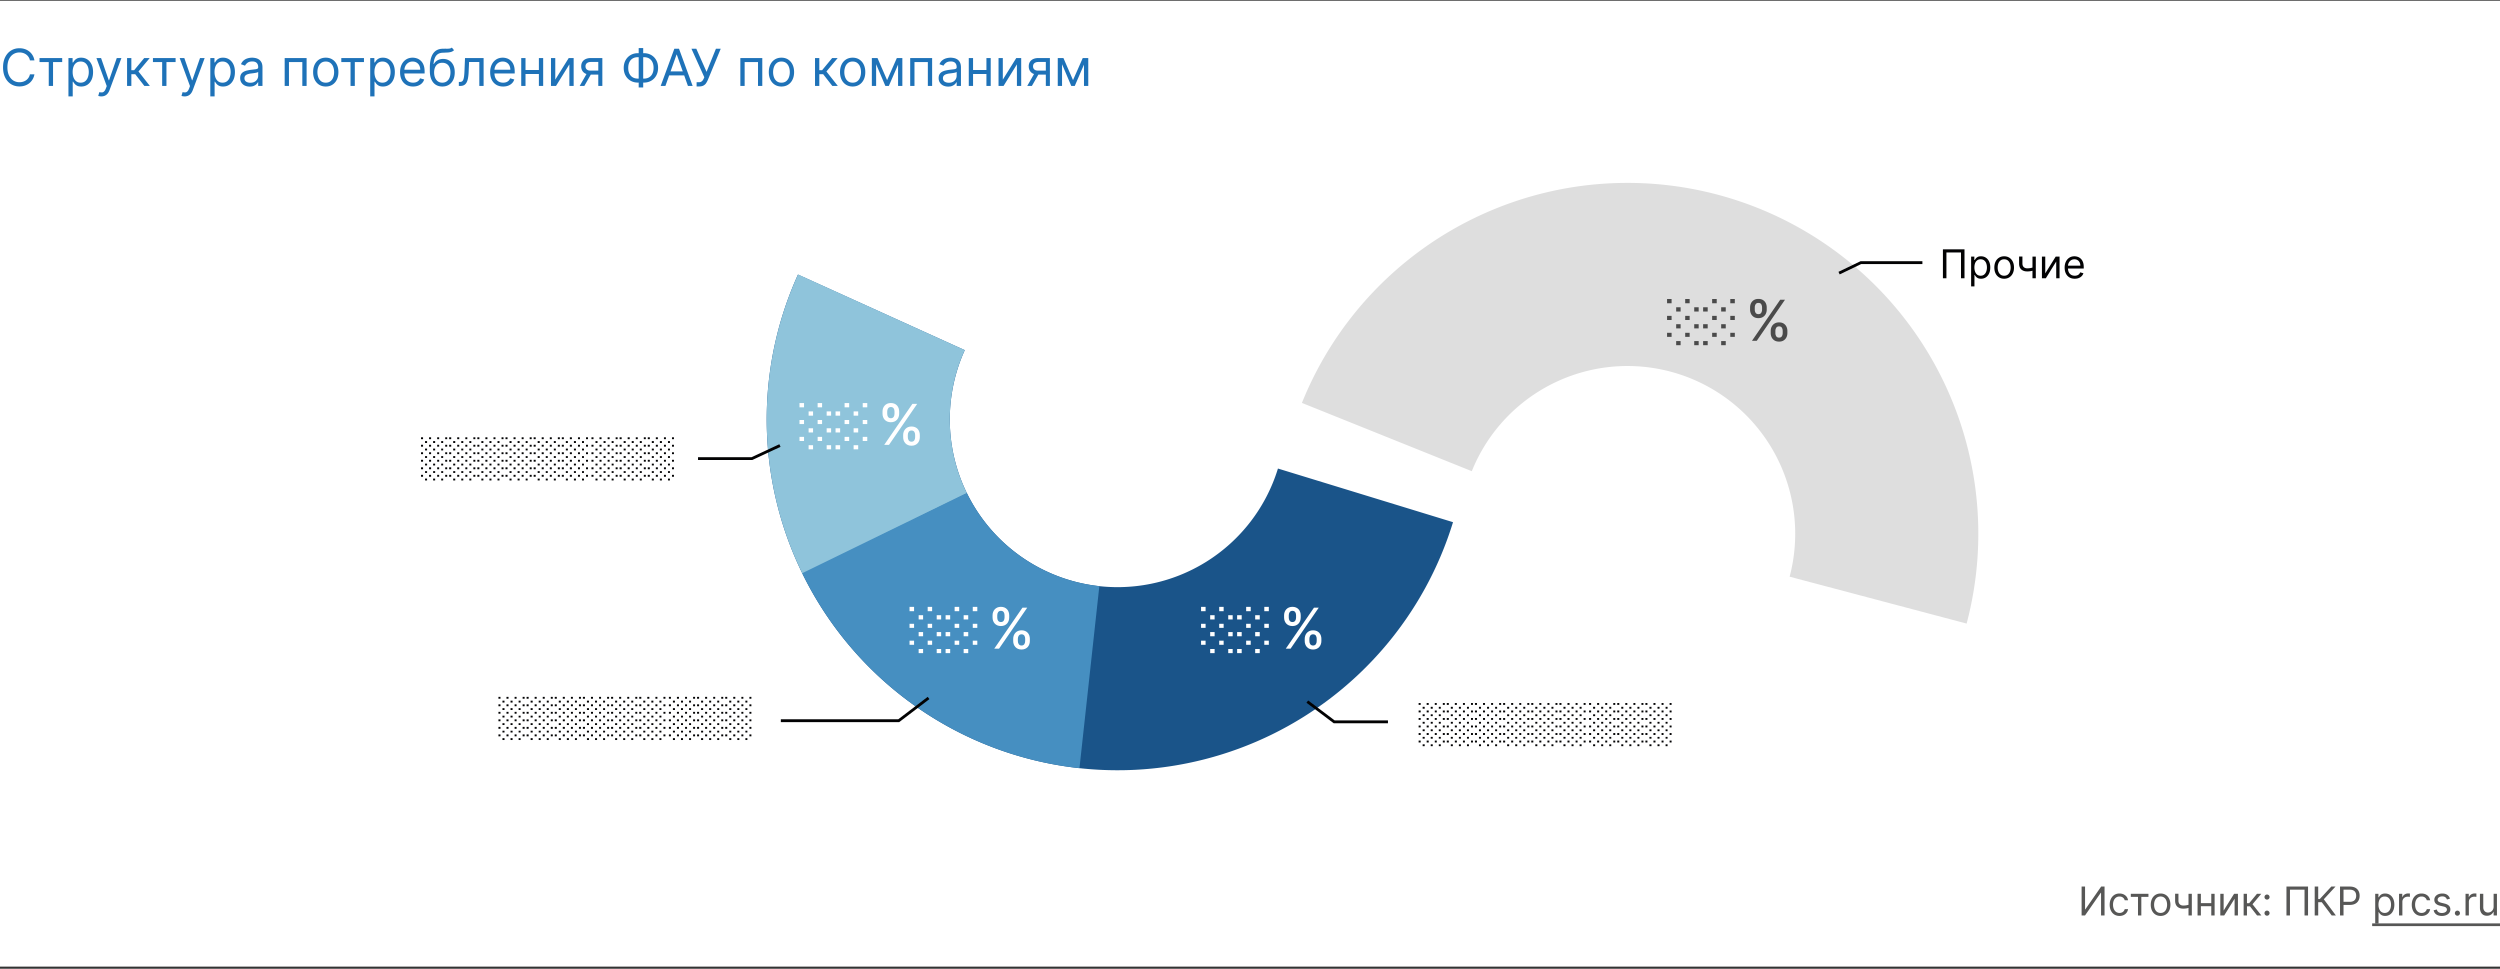 <svg xmlns="http://www.w3.org/2000/svg" fill="none" viewBox="0 0 880 341"><rect x="0" y="0" width="880" height="341" fill="#333333" stroke="none"/><path fill="#fff" d="M0 .25h880v340H0z"/><path fill="#DEDEDE" d="M458.276 141.825A123.503 123.503 0 0 1 611.78 70.669 123.5 123.5 0 0 1 692.252 219.5l-62.302-16.502a59.051 59.051 0 0 0-111.873-37.139l-59.801-24.034z"/><path fill="#1A5489" d="M511.461 183.806a123.51 123.51 0 0 1-63.69 74.698 123.493 123.493 0 0 1-98.053 4.648 123.511 123.511 0 0 1-70.469-68.338 123.505 123.505 0 0 1 1.635-98.15l58.707 26.596a59.028 59.028 0 0 0-5.254 23.383 59.05 59.05 0 0 0 115.501 18.283l61.623 18.88z"/><path fill="#8FC4DB" d="M282.532 202.081a123.497 123.497 0 0 1-1.619-105.48l58.692 26.628a59.04 59.04 0 0 0 .774 50.434l-57.847 28.418z"/><path fill="#468FC1" d="M379.971 270.397a123.503 123.503 0 0 1-97.593-68.63l57.927-28.253a59.05 59.05 0 0 0 46.663 32.814l-6.997 64.069z"/><path fill="#020203" fill-rule="evenodd" d="M316.185 253.184h-41.331v1h41.669l10.634-8.102-.606-.796-10.366 7.898zM264.559 160.928h-18.857v1h19.079l9.967-4.649-.423-.907-9.766 4.556zM469.803 253.59h18.759v1h-19.093l-9.597-7.225.601-.799 9.33 7.024zM655.124 92.953h21.558v-1h-21.786l-7.76 3.733.434.902 7.554-3.635z" clip-rule="evenodd"/><path fill="#1E72B8" d="M12.12 21.25h-1.586a3.294 3.294 0 0 0-1.336-2.071 3.582 3.582 0 0 0-1.093-.537c-.4-.12-.818-.179-1.253-.179-.792 0-1.51.2-2.154.6-.639.402-1.148.992-1.527 1.771-.375.78-.563 1.737-.563 2.87 0 1.134.188 2.09.563 2.87.379.78.888 1.37 1.527 1.771.644.4 1.362.601 2.154.601.435 0 .853-.06 1.253-.179.4-.12.765-.296 1.093-.53a3.356 3.356 0 0 0 1.336-2.077h1.585a5.28 5.28 0 0 1-.652 1.795 4.909 4.909 0 0 1-1.176 1.349 5.149 5.149 0 0 1-1.579.837c-.58.192-1.2.288-1.86.288-1.116 0-2.109-.273-2.978-.818-.87-.546-1.554-1.321-2.052-2.327-.499-1.006-.748-2.199-.748-3.58 0-1.38.25-2.573.748-3.579.498-1.006 1.182-1.781 2.052-2.327.869-.545 1.862-.818 2.978-.818.66 0 1.28.096 1.86.288.584.191 1.11.473 1.58.843.468.367.86.814 1.175 1.343.316.524.533 1.123.652 1.796zM13.914 21.838v-1.406h7.977v1.406H18.67v8.412H17.16v-8.412h-3.247zM24.092 33.932v-13.5h1.457v1.56h.18c.11-.171.263-.388.46-.652.2-.269.485-.508.856-.716.375-.213.882-.32 1.521-.32.827 0 1.556.207 2.186.62.63.413 1.123 1 1.477 1.758.354.758.53 1.653.53 2.684 0 1.04-.176 1.942-.53 2.704-.354.759-.844 1.347-1.47 1.764-.627.414-1.35.62-2.167.62-.631 0-1.136-.104-1.515-.313-.38-.213-.671-.453-.876-.722a9.68 9.68 0 0 1-.473-.678H25.6v5.19h-1.508zm1.483-8.591c0 .741.108 1.395.326 1.962.217.563.535 1.004.952 1.323.418.316.93.473 1.534.473.63 0 1.157-.166 1.579-.498.426-.337.746-.788.959-1.355a5.316 5.316 0 0 0 .326-1.905c0-.69-.107-1.313-.32-1.867-.209-.558-.526-.999-.952-1.323-.422-.328-.953-.492-1.592-.492-.614 0-1.13.156-1.547.467-.417.306-.733.737-.946 1.29-.213.55-.32 1.192-.32 1.925zM35.68 33.932c-.255 0-.483-.022-.683-.064a1.804 1.804 0 0 1-.416-.115l.384-1.33c.366.094.69.128.971.103.281-.026.53-.152.748-.378.222-.221.424-.581.607-1.08l.282-.767-3.631-9.87h1.636l2.71 7.825h.103l2.71-7.824h1.636l-4.167 11.25c-.188.507-.42.927-.697 1.26a2.61 2.61 0 0 1-.965.747 2.975 2.975 0 0 1-1.227.243zM44.728 30.25v-9.818h1.509v4.27h.997l3.529-4.27h1.943l-3.963 4.73 4.014 5.088h-1.943l-3.222-4.142h-1.355v4.142h-1.509zM53.834 21.838v-1.406h7.977v1.406H58.59v8.412H57.08v-8.412h-3.247zM64.983 33.932c-.255 0-.483-.022-.684-.064a1.804 1.804 0 0 1-.415-.115l.383-1.33c.367.094.69.128.972.103.281-.026.53-.152.748-.378.221-.221.424-.581.607-1.08l.281-.767-3.63-9.87h1.636l2.71 7.825h.103l2.71-7.824h1.636l-4.168 11.25c-.187.507-.42.927-.696 1.26a2.61 2.61 0 0 1-.966.747 2.975 2.975 0 0 1-1.227.243zM74.031 33.932v-13.5h1.458v1.56h.178c.111-.171.265-.388.46-.652.201-.269.487-.508.857-.716.375-.213.882-.32 1.522-.32.826 0 1.555.207 2.186.62.63.413 1.123 1 1.476 1.758.354.758.53 1.653.53 2.684 0 1.04-.176 1.942-.53 2.704-.353.759-.844 1.347-1.47 1.764-.626.414-1.349.62-2.167.62-.63 0-1.136-.104-1.515-.313-.379-.213-.67-.453-.875-.722a9.653 9.653 0 0 1-.474-.678h-.127v5.19H74.03zm1.483-8.591c0 .741.109 1.395.326 1.962.218.563.535 1.004.953 1.323.417.316.928.473 1.534.473.63 0 1.157-.166 1.579-.498.426-.337.745-.788.958-1.355a5.318 5.318 0 0 0 .326-1.905c0-.69-.106-1.313-.32-1.867-.208-.558-.526-.999-.952-1.323-.422-.328-.952-.492-1.591-.492-.614 0-1.13.156-1.547.467-.418.306-.733.737-.946 1.29-.213.55-.32 1.192-.32 1.925zM87.89 30.48a3.99 3.99 0 0 1-1.695-.351 2.906 2.906 0 0 1-1.208-1.03c-.298-.451-.447-.997-.447-1.636 0-.562.11-1.018.332-1.368.222-.354.518-.63.889-.83.37-.201.78-.35 1.227-.448.452-.102.905-.183 1.361-.243.597-.077 1.08-.134 1.451-.173.375-.042.648-.113.819-.21.174-.099.262-.27.262-.512v-.051c0-.63-.173-1.12-.518-1.47-.341-.35-.859-.524-1.553-.524-.72 0-1.285.157-1.694.473-.41.315-.697.652-.863 1.01l-1.432-.512c.256-.596.597-1.061 1.023-1.393.43-.337.899-.571 1.406-.703a5.841 5.841 0 0 1 1.508-.205c.316 0 .678.038 1.087.115.413.072.812.224 1.195.454.388.23.71.577.966 1.042.255.464.383 1.086.383 1.866v6.469h-1.508v-1.33h-.077a2.656 2.656 0 0 1-.511.684c-.24.243-.557.45-.953.62-.396.17-.88.256-1.45.256zm.23-1.355c.596 0 1.099-.117 1.508-.352a2.393 2.393 0 0 0 1.253-2.077v-1.38c-.064.076-.205.146-.422.21-.213.06-.46.113-.742.16a33.842 33.842 0 0 1-1.444.192 5.772 5.772 0 0 0-1.1.25c-.336.11-.61.278-.818.504-.205.222-.307.524-.307.908 0 .524.194.92.582 1.189.392.264.888.396 1.49.396zM100.205 30.25v-9.818h7.722v9.818h-1.509v-8.412h-4.704v8.412h-1.509zM114.67 30.454c-.886 0-1.664-.21-2.333-.632-.665-.422-1.185-1.012-1.56-1.77-.37-.76-.556-1.646-.556-2.66 0-1.023.186-1.915.556-2.678.375-.763.895-1.355 1.56-1.777.669-.422 1.447-.633 2.333-.633.887 0 1.662.21 2.327.633.669.422 1.189 1.014 1.56 1.777.375.763.562 1.655.562 2.678 0 1.014-.187 1.9-.562 2.66-.371.758-.891 1.348-1.56 1.77-.665.422-1.44.633-2.327.633zm0-1.355c.674 0 1.227-.172 1.662-.517.435-.346.757-.8.965-1.362a5.209 5.209 0 0 0 .314-1.828c0-.656-.105-1.268-.314-1.834a3.083 3.083 0 0 0-.965-1.375c-.435-.35-.988-.524-1.662-.524-.673 0-1.227.175-1.662.524-.434.35-.756.808-.965 1.375a5.261 5.261 0 0 0-.313 1.834c0 .656.104 1.266.313 1.828.209.563.531 1.017.965 1.362.435.345.989.517 1.662.517zM120.139 21.838v-1.406h7.977v1.406h-3.222v8.412h-1.508v-8.412h-3.247zM130.316 33.932v-13.5h1.458v1.56h.179c.11-.171.264-.388.46-.652.2-.269.486-.508.856-.716.375-.213.883-.32 1.522-.32.826 0 1.555.207 2.186.62.631.413 1.123 1 1.476 1.758.354.758.531 1.653.531 2.684 0 1.04-.177 1.942-.531 2.704-.353.759-.843 1.347-1.47 1.764-.626.414-1.348.62-2.167.62-.63 0-1.135-.104-1.515-.313-.379-.213-.671-.453-.875-.722a9.254 9.254 0 0 1-.473-.678h-.128v5.19h-1.509zm1.483-8.591c0 .741.109 1.395.326 1.962.218.563.535 1.004.953 1.323.417.316.929.473 1.534.473.63 0 1.157-.166 1.579-.498.426-.337.745-.788.958-1.355.218-.571.326-1.206.326-1.905 0-.69-.106-1.313-.319-1.867-.209-.558-.526-.999-.953-1.323-.421-.328-.952-.492-1.591-.492-.614 0-1.129.156-1.547.467-.418.306-.733.737-.946 1.29-.213.55-.32 1.192-.32 1.925zM145.402 30.454c-.946 0-1.763-.208-2.449-.626a4.203 4.203 0 0 1-1.578-1.764c-.367-.759-.55-1.64-.55-2.646s.183-1.892.55-2.66c.37-.77.886-1.372 1.546-1.802.665-.435 1.441-.652 2.327-.652.512 0 1.016.085 1.515.256.499.17.952.447 1.362.83.409.38.735.883.978 1.51.242.626.364 1.397.364 2.313v.64h-7.568v-1.305h6.034c0-.554-.111-1.048-.333-1.483a2.5 2.5 0 0 0-.933-1.029c-.4-.251-.873-.377-1.419-.377-.601 0-1.121.15-1.56.448a2.945 2.945 0 0 0-1.003 1.15c-.234.473-.352.98-.352 1.521v.87c0 .741.128 1.37.384 1.885.26.512.62.902 1.08 1.17.46.264.995.396 1.605.396.396 0 .754-.055 1.073-.166.324-.115.603-.285.838-.511.234-.23.415-.516.543-.857l1.457.41a3.228 3.228 0 0 1-.773 1.303c-.362.371-.81.66-1.342.87-.533.204-1.132.306-1.796.306zM159.049 16.75l.767.92c-.299.29-.644.493-1.036.608a5.783 5.783 0 0 1-1.329.21c-.495.026-1.044.052-1.65.077-.681.026-1.246.192-1.693.499-.448.307-.793.75-1.036 1.33-.243.579-.398 1.29-.467 2.134h.128c.333-.613.793-1.065 1.381-1.355a4.223 4.223 0 0 1 1.892-.434c.767 0 1.457.179 2.071.537.614.358 1.099.888 1.457 1.591.358.703.537 1.57.537 2.602 0 1.027-.183 1.913-.549 2.659-.363.746-.872 1.32-1.528 1.726-.652.4-1.417.6-2.295.6-.878 0-1.647-.206-2.307-.62-.661-.417-1.174-1.035-1.541-1.853-.366-.823-.55-1.839-.55-3.05v-1.047c0-2.187.371-3.844 1.113-4.974.745-1.129 1.866-1.713 3.362-1.75.528-.018.999-.022 1.412-.014.414.009.774-.01 1.081-.057.307-.047.567-.16.78-.339zm-3.35 12.35c.592 0 1.102-.15 1.528-.448.43-.298.761-.718.991-1.26.23-.545.345-1.186.345-1.923 0-.716-.117-1.326-.352-1.828-.23-.503-.56-.887-.991-1.15-.43-.265-.946-.397-1.546-.397-.439 0-.834.074-1.183.223a2.4 2.4 0 0 0-.895.659c-.247.29-.439.643-.575 1.06a4.998 4.998 0 0 0-.211 1.433c0 1.1.258 1.98.773 2.64.516.66 1.221.99 2.116.99zM161.51 30.25v-1.406h.357c.295 0 .54-.058.736-.173.196-.12.353-.326.473-.62.123-.298.217-.711.281-1.24.068-.533.117-1.21.147-2.033l.179-4.346h6.545v9.818h-1.508v-8.412h-3.605l-.154 3.503a15.841 15.841 0 0 1-.217 2.128c-.107.61-.271 1.121-.492 1.535-.218.413-.507.724-.87.933-.362.209-.816.313-1.361.313h-.511zM177.113 30.454c-.947 0-1.763-.208-2.449-.626a4.203 4.203 0 0 1-1.578-1.764c-.367-.759-.55-1.64-.55-2.646s.183-1.892.55-2.66c.37-.77.886-1.372 1.546-1.802.665-.435 1.441-.652 2.327-.652.511 0 1.016.085 1.515.256.499.17.952.447 1.362.83.409.38.735.883.977 1.51.243.626.365 1.397.365 2.313v.64h-7.568v-1.305h6.034c0-.554-.111-1.048-.333-1.483a2.5 2.5 0 0 0-.933-1.029c-.4-.251-.873-.377-1.419-.377-.601 0-1.121.15-1.56.448a2.945 2.945 0 0 0-1.003 1.15c-.235.473-.352.98-.352 1.521v.87c0 .741.128 1.37.384 1.885.26.512.62.902 1.08 1.17.46.264.995.396 1.605.396.396 0 .754-.055 1.073-.166.324-.115.603-.285.838-.511.234-.23.415-.516.543-.857l1.457.41a3.228 3.228 0 0 1-.773 1.303c-.362.371-.81.66-1.342.87-.533.204-1.132.306-1.796.306zM190.044 24.65v1.407h-5.421V24.65h5.421zm-5.063-4.218v9.818h-1.508v-9.818h1.508zm6.213 0v9.818h-1.508v-9.818h1.508zM195.458 28.026l4.73-7.594h1.738v9.818h-1.508v-7.594l-4.705 7.594h-1.764v-9.818h1.509v7.594zM210.596 30.25v-8.438h-2.608c-.588 0-1.051.137-1.387.41-.337.272-.505.647-.505 1.125 0 .468.151.837.453 1.105.307.269.727.403 1.26.403h3.17v1.406h-3.17c-.665 0-1.238-.117-1.72-.351a2.575 2.575 0 0 1-1.112-1.004c-.26-.439-.39-.959-.39-1.56 0-.605.136-1.124.409-1.56.273-.434.663-.768 1.17-1.003.511-.234 1.119-.351 1.822-.351h4.039v9.818h-1.431zm-6.546 0l2.787-4.884h1.636l-2.786 4.884h-1.637zM224.564 18.719h2.071c.971 0 1.834.217 2.589.652a4.672 4.672 0 0 1 1.777 1.815c.43.776.645 1.675.645 2.698 0 1.022-.215 1.924-.645 2.703a4.705 4.705 0 0 1-1.777 1.829c-.755.438-1.618.658-2.589.658h-2.071c-.972 0-1.835-.218-2.589-.652a4.665 4.665 0 0 1-1.777-1.816c-.43-.775-.646-1.674-.646-2.697 0-1.023.216-1.924.646-2.704a4.699 4.699 0 0 1 1.777-1.828c.754-.439 1.617-.658 2.589-.658zm0 1.406c-.742 0-1.368.155-1.879.467-.508.31-.893.75-1.157 1.316-.26.567-.39 1.234-.39 2.001 0 .759.13 1.42.39 1.982.264.562.649.999 1.157 1.31.511.311 1.137.467 1.879.467h2.071c.741 0 1.366-.156 1.873-.467.511-.311.897-.75 1.157-1.317.264-.567.396-1.233.396-2 0-.759-.132-1.42-.396-1.982a2.94 2.94 0 0 0-1.157-1.31c-.507-.311-1.132-.467-1.873-.467h-2.071zm1.841-3.196v13.858h-1.585V16.929h1.585zM234.224 30.25h-1.662l4.807-13.09h1.636l4.807 13.09h-1.662l-3.912-11.02h-.102l-3.912 11.02zm.613-5.114h6.699v1.407h-6.699v-1.407zM245.205 30.429v-1.483h.819c.315 0 .579-.062.792-.185a1.67 1.67 0 0 0 .537-.48c.145-.196.264-.4.358-.613l.205-.486-4.526-10.023h1.713l3.605 8.13 3.299-8.13h1.687l-4.526 10.969c-.179.409-.383.788-.613 1.138-.226.35-.535.63-.927.843-.388.213-.914.32-1.579.32h-.844zM260.605 30.25v-9.818h7.722v9.818h-1.509v-8.412h-4.704v8.412h-1.509zM275.071 30.454c-.887 0-1.664-.21-2.333-.632-.665-.422-1.185-1.012-1.56-1.77-.371-.76-.556-1.646-.556-2.66 0-1.023.185-1.915.556-2.678.375-.763.895-1.355 1.56-1.777.669-.422 1.446-.633 2.333-.633.886 0 1.662.21 2.326.633.669.422 1.189 1.014 1.56 1.777.375.763.562 1.655.562 2.678 0 1.014-.187 1.9-.562 2.66-.371.758-.891 1.348-1.56 1.77-.664.422-1.44.633-2.326.633zm0-1.355c.673 0 1.227-.172 1.662-.517.434-.346.756-.8.965-1.362a5.208 5.208 0 0 0 .313-1.828c0-.656-.104-1.268-.313-1.834a3.099 3.099 0 0 0-.965-1.375c-.435-.35-.989-.524-1.662-.524-.674 0-1.228.175-1.662.524-.435.35-.757.808-.966 1.375a5.285 5.285 0 0 0-.313 1.834c0 .656.105 1.266.313 1.828.209.563.531 1.017.966 1.362.434.345.988.517 1.662.517zM286.885 30.25v-9.818h1.508v4.27h.997l3.529-4.27h1.943l-3.963 4.73 4.014 5.088h-1.943l-3.222-4.142h-1.355v4.142h-1.508zM300.137 30.454c-.886 0-1.664-.21-2.333-.632-.665-.422-1.185-1.012-1.56-1.77-.37-.76-.556-1.646-.556-2.66 0-1.023.186-1.915.556-2.678.375-.763.895-1.355 1.56-1.777.669-.422 1.447-.633 2.333-.633.886 0 1.662.21 2.327.633.669.422 1.189 1.014 1.559 1.777.375.763.563 1.655.563 2.678 0 1.014-.188 1.9-.563 2.66-.37.758-.89 1.348-1.559 1.77-.665.422-1.441.633-2.327.633zm0-1.355c.673 0 1.227-.172 1.662-.517.435-.346.756-.8.965-1.362a5.208 5.208 0 0 0 .313-1.828c0-.656-.104-1.268-.313-1.834a3.091 3.091 0 0 0-.965-1.375c-.435-.35-.989-.524-1.662-.524-.673 0-1.227.175-1.662.524-.435.35-.756.808-.965 1.375a5.261 5.261 0 0 0-.313 1.834c0 .656.104 1.266.313 1.828.209.563.53 1.017.965 1.362.435.345.989.517 1.662.517zM312.258 28.204l3.426-7.772h1.432l-4.244 9.818h-1.228l-4.167-9.818h1.406l3.375 7.773zm-3.861-7.772v9.818h-1.508v-9.818h1.508zm7.722 9.818v-9.818h1.508v9.818h-1.508zM320.389 30.25v-9.818h7.721v9.818h-1.508v-8.412h-4.705v8.412h-1.508zM333.754 30.48a3.995 3.995 0 0 1-1.694-.351 2.912 2.912 0 0 1-1.208-1.03c-.298-.451-.447-.997-.447-1.636 0-.562.111-1.018.332-1.368.222-.354.518-.63.889-.83.371-.201.78-.35 1.227-.448.452-.102.906-.183 1.362-.243.596-.077 1.08-.134 1.451-.173.375-.042.647-.113.818-.21.175-.099.262-.27.262-.512v-.051c0-.63-.173-1.12-.518-1.47-.341-.35-.859-.524-1.553-.524-.72 0-1.285.157-1.694.473-.409.315-.697.652-.863 1.01l-1.432-.512c.256-.596.597-1.061 1.023-1.393a3.83 3.83 0 0 1 1.406-.703 5.844 5.844 0 0 1 1.509-.205c.315 0 .677.038 1.086.115.414.072.812.224 1.196.454.387.23.709.577.965 1.042.256.464.383 1.086.383 1.866v6.469h-1.508v-1.33h-.077c-.102.213-.273.441-.511.684-.239.243-.556.45-.953.62-.396.17-.88.256-1.451.256zm.23-1.355c.597 0 1.1-.117 1.509-.352a2.396 2.396 0 0 0 1.253-2.077v-1.38c-.064.076-.205.146-.422.21-.213.06-.46.113-.741.16a34 34 0 0 1-1.445.192 5.78 5.78 0 0 0-1.1.25 1.9 1.9 0 0 0-.818.504c-.204.222-.307.524-.307.908 0 .524.194.92.582 1.189.392.264.889.396 1.489.396zM347.579 24.65v1.407h-5.421V24.65h5.421zm-5.063-4.218v9.818h-1.508v-9.818h1.508zm6.213 0v9.818h-1.508v-9.818h1.508zM352.993 28.026l4.73-7.594h1.739v9.818h-1.509v-7.594l-4.704 7.594h-1.765v-9.818h1.509v7.594zM368.131 30.25v-8.438h-2.608c-.588 0-1.051.137-1.387.41-.337.272-.505.647-.505 1.125 0 .468.151.837.454 1.105.306.269.726.403 1.259.403h3.17v1.406h-3.17c-.665 0-1.238-.117-1.72-.351a2.575 2.575 0 0 1-1.112-1.004c-.26-.439-.39-.959-.39-1.56 0-.605.137-1.124.409-1.56.273-.434.663-.768 1.17-1.003.511-.234 1.119-.351 1.822-.351h4.04v9.818h-1.432zm-6.546 0l2.787-4.884h1.637l-2.787 4.884h-1.637zM377.701 28.204l3.426-7.772h1.432l-4.244 9.818h-1.227l-4.168-9.818h1.406l3.375 7.773zm-3.861-7.772v9.818h-1.508v-9.818h1.508zm7.722 9.818v-9.818h1.509v9.818h-1.509z"/><path fill="#575756" d="M732.726 312.068v10.182h1.193l5.549-7.994h.099v7.994h1.233v-10.182h-1.193l-5.568 8.014h-.1v-8.014h-1.213zM746.071 322.409c1.69 0 2.803-1.034 3.002-2.386H747.9c-.219.835-.915 1.332-1.829 1.332-1.393 0-2.287-1.153-2.287-2.923 0-1.73.914-2.864 2.287-2.864 1.034 0 1.65.636 1.829 1.333h1.173c-.199-1.432-1.412-2.387-3.022-2.387-2.069 0-3.441 1.631-3.441 3.958 0 2.286 1.313 3.937 3.461 3.937zM750.047 315.707h2.526v6.543h1.173v-6.543h2.506v-1.093h-6.205v1.093zM760.529 322.409c2.068 0 3.46-1.571 3.46-3.937 0-2.387-1.392-3.958-3.46-3.958s-3.46 1.571-3.46 3.958c0 2.366 1.392 3.937 3.46 3.937zm0-1.054c-1.571 0-2.287-1.352-2.287-2.883 0-1.532.716-2.904 2.287-2.904s2.287 1.372 2.287 2.904c0 1.531-.716 2.883-2.287 2.883zM771.526 314.614h-1.173v3.872a6.401 6.401 0 0 1-1.849.264c-.955 0-1.691-.537-1.691-1.71v-2.446h-1.173v2.446c0 1.869 1.134 2.804 2.864 2.804.721 0 1.297-.095 1.849-.259v2.665h1.173v-7.636zM774.712 314.614h-1.173v7.636h1.173v-3.261h3.659v3.261h1.174v-7.636h-1.174v3.281h-3.659v-3.281zM782.721 320.52v-5.906h-1.173v7.636h1.372l3.659-5.906v5.906h1.173v-7.636H786.4l-3.679 5.906zM789.761 322.25h1.173v-3.222h1.054l2.506 3.222h1.511l-3.122-3.957 3.083-3.679h-1.512l-2.744 3.321h-.776v-3.321h-1.173v7.636zM797.996 322.329a.897.897 0 0 0 .895-.894.897.897 0 0 0-.895-.895.897.897 0 0 0-.895.895c0 .492.403.894.895.894zm0-5.667a.898.898 0 0 0 .895-.895.898.898 0 0 0-.895-.895.898.898 0 0 0-.895.895c0 .492.403.895.895.895zM812.429 312.068h-7.596v10.182h1.232v-9.088h5.131v9.088h1.233v-10.182zM820.762 322.25h1.472l-4.256-5.707 4.116-4.475h-1.471l-4.077 4.415h-.537v-4.415h-1.233v10.182h1.233v-4.673h1.253l3.5 4.673zM823.687 322.25h1.233v-3.719h2.227c2.372 0 3.441-1.442 3.441-3.241 0-1.8-1.069-3.222-3.461-3.222h-3.44v10.182zm1.233-4.813v-4.275h2.168c1.655 0 2.286.905 2.286 2.128s-.631 2.147-2.267 2.147h-2.187zM836.072 325.114h1.173v-4.037h.1c.258.417.755 1.332 2.227 1.332 1.909 0 3.242-1.531 3.242-3.957 0-2.407-1.333-3.938-3.262-3.938-1.491 0-1.949.915-2.207 1.313h-.139v-1.213h-1.134v10.5zm1.153-6.682c0-1.71.756-2.864 2.188-2.864 1.491 0 2.227 1.253 2.227 2.864 0 1.63-.755 2.923-2.227 2.923-1.412 0-2.188-1.193-2.188-2.923zM844.463 322.25h1.174v-4.832c0-1.035.815-1.79 1.929-1.79a3.6 3.6 0 0 1 .716.079v-1.193a11.26 11.26 0 0 0-.617-.02c-.915 0-1.71.517-1.989 1.273h-.079v-1.153h-1.134v7.636zM852.402 322.409c1.691 0 2.804-1.034 3.003-2.386h-1.173c-.219.835-.915 1.332-1.83 1.332-1.392 0-2.287-1.153-2.287-2.923 0-1.73.915-2.864 2.287-2.864 1.034 0 1.651.636 1.83 1.333h1.173c-.199-1.432-1.412-2.387-3.023-2.387-2.068 0-3.44 1.631-3.44 3.958 0 2.286 1.312 3.937 3.46 3.937zM862.389 316.324c-.368-1.084-1.193-1.81-2.704-1.81-1.611 0-2.804.915-2.804 2.208 0 1.054.626 1.759 2.028 2.088l1.273.298c.77.179 1.133.547 1.133 1.074 0 .656-.696 1.193-1.789 1.193-.96 0-1.561-.413-1.77-1.233l-1.114.278c.274 1.298 1.342 1.989 2.904 1.989 1.774 0 2.982-.969 2.982-2.287 0-1.064-.666-1.735-2.028-2.068l-1.133-.278c-.905-.224-1.313-.527-1.313-1.114 0-.656.696-1.134 1.631-1.134 1.024 0 1.446.567 1.65 1.094l1.054-.298zM865.01 322.329a.897.897 0 0 0 .895-.894.897.897 0 0 0-.895-.895.897.897 0 0 0-.895.895c0 .492.403.894.895.894zM867.87 322.25h1.173v-4.832c0-1.035.816-1.79 1.929-1.79.314 0 .637.059.716.079v-1.193c-.134-.01-.442-.02-.616-.02-.915 0-1.71.517-1.989 1.273h-.079v-1.153h-1.134v7.636zM877.752 319.128c0 1.432-1.094 2.088-1.969 2.088-.975 0-1.671-.716-1.671-1.83v-4.772h-1.173v4.852c0 1.949 1.034 2.883 2.466 2.883 1.153 0 1.909-.616 2.267-1.392h.08v1.293h1.173v-7.636h-1.173v4.514z"/><path fill="#575756" d="M834.998 325.034h45.001v.955h-45.001v-.955z"/><path fill="#020203" d="M691.506 87.771v10.182h-1.233v-9.088h-5.131v9.088h-1.233V87.771h7.597zM693.834 100.817v-10.5h1.133v1.213h.139c.087-.133.206-.302.358-.507.156-.21.378-.395.667-.557.291-.166.686-.249 1.183-.249.643 0 1.21.161 1.7.483.491.321.873.777 1.149 1.367.275.59.412 1.286.412 2.088 0 .808-.137 1.51-.412 2.103-.276.59-.657 1.047-1.144 1.372-.487.321-1.049.482-1.685.482-.491 0-.884-.081-1.179-.243a2.182 2.182 0 0 1-.681-.562 7.881 7.881 0 0 1-.368-.527h-.099v4.037h-1.173zm1.153-6.682c0 .577.085 1.085.254 1.526.169.438.416.78.74 1.03.325.245.723.367 1.194.367.49 0 .899-.13 1.228-.388.331-.261.58-.613.745-1.054.169-.444.254-.938.254-1.481a4.01 4.01 0 0 0-.249-1.452 2.241 2.241 0 0 0-.74-1.029c-.329-.255-.741-.383-1.238-.383-.478 0-.879.121-1.203.363-.325.239-.571.574-.736 1.004-.166.428-.249.927-.249 1.497zM705.467 98.112c-.689 0-1.294-.164-1.814-.492a3.34 3.34 0 0 1-1.213-1.377c-.289-.59-.433-1.28-.433-2.068 0-.796.144-1.49.433-2.083a3.333 3.333 0 0 1 1.213-1.382c.52-.329 1.125-.493 1.814-.493.69 0 1.293.164 1.81.493.52.328.925.788 1.213 1.382.292.593.437 1.287.437 2.083 0 .788-.145 1.478-.437 2.068a3.298 3.298 0 0 1-1.213 1.377c-.517.328-1.12.492-1.81.492zm0-1.054c.524 0 .955-.134 1.293-.403a2.38 2.38 0 0 0 .751-1.058c.162-.438.243-.912.243-1.422 0-.51-.081-.986-.243-1.427a2.41 2.41 0 0 0-.751-1.07c-.338-.27-.769-.407-1.293-.407-.523 0-.954.136-1.292.408a2.403 2.403 0 0 0-.751 1.069c-.162.44-.244.916-.244 1.427 0 .51.082.984.244 1.422.162.437.413.79.751 1.059.338.268.769.402 1.292.402zM716.605 90.317v7.636h-1.173v-7.636h1.173zm-.458 3.639v1.094c-.265.1-.528.187-.79.263a6.83 6.83 0 0 1-.825.174c-.289.04-.605.06-.95.06-.865 0-1.559-.234-2.083-.701-.52-.468-.781-1.169-.781-2.103v-2.446h1.174v2.446c0 .39.074.712.224.964.149.252.351.44.606.562.255.123.542.184.86.184a6.2 6.2 0 0 0 1.347-.134c.405-.093.811-.214 1.218-.363zM719.931 96.223l3.679-5.906h1.352v7.636h-1.173v-5.906l-3.659 5.906h-1.372v-7.636h1.173v5.906zM730.313 98.112c-.736 0-1.371-.162-1.904-.487a3.263 3.263 0 0 1-1.228-1.372c-.285-.59-.428-1.276-.428-2.058 0-.783.143-1.472.428-2.069.288-.6.689-1.067 1.203-1.402.517-.338 1.12-.507 1.809-.507.398 0 .791.067 1.179.2.387.132.74.347 1.059.645.318.295.571.687.76 1.174.189.487.284 1.087.284 1.8v.497h-5.887v-1.015h4.694c0-.43-.087-.815-.259-1.153a1.947 1.947 0 0 0-.726-.8c-.311-.196-.679-.294-1.104-.294-.467 0-.871.116-1.213.348a2.285 2.285 0 0 0-.78.895 2.633 2.633 0 0 0-.274 1.183v.677c0 .576.1 1.065.299 1.466.202.398.482.701.84.91.358.205.774.308 1.248.308.308 0 .586-.043.835-.13.252-.089.469-.221.651-.397.183-.179.323-.4.423-.666l1.133.318a2.506 2.506 0 0 1-.601 1.014c-.282.289-.63.514-1.044.677-.415.159-.88.238-1.397.238z"/><path fill="#fff" d="M459.259 225.631c.007 1.629 1.03 3.004 2.94 3.004 1.89 0 2.927-1.375 2.927-3.004v-.761c0-1.636-1.008-3.004-2.927-3.004-1.882 0-2.933 1.375-2.94 3.004v.761zm-7.263-8.264c0 1.629 1.029 3.004 2.94 3.004 1.883 0 2.927-1.368 2.92-3.004v-.762c.007-1.636-1.009-3.004-2.92-3.004-1.875 0-2.94 1.368-2.94 3.004v.762zm.592 10.972h1.686l9.928-14.441h-1.685l-9.929 14.441zm8.314-3.469c.007-.811.36-1.594 1.297-1.594.974 0 1.277.783 1.277 1.594v.761c0 .811-.332 1.594-1.277 1.594-.959 0-1.29-.79-1.297-1.594v-.761zm-7.256-8.265c0-.803.352-1.593 1.29-1.593.973 0 1.277.782 1.277 1.593v.762c0 .811-.332 1.594-1.277 1.594-.959 0-1.29-.783-1.29-1.594v-.762z"/><g fill="#fff" clip-path="url(#clip0_331_8906)"><path d="M413.209 216.543h1.612v1.507h-1.612v-1.507zm6.355 0h1.612v1.507h-1.612v-1.507zm6.416 0h1.566v1.507h-1.566v-1.507zm-9.593 3.03h1.612v1.445h-1.612v-1.445zm6.385 0h1.597v1.445h-1.597v-1.445zm6.386 0h1.565v1.445h-1.565v-1.445zm-3.178 2.922h1.566v1.476h-1.566v-1.476zm-6.416 0h1.612v1.476h-1.612v-1.476zm-6.355 0h1.612v1.476h-1.612v-1.476zm15.949 3.03h1.565v1.446h-1.565v-1.446zm-6.386 0h1.597v1.446h-1.597v-1.446zm-6.385 0h1.612v1.446h-1.612v-1.446zm-3.178 2.922h1.612v1.492h-1.612v-1.492zm6.355 0h1.612v1.492h-1.612v-1.492zm6.416 0h1.566v1.492h-1.566v-1.492zm3.178 3.03h1.565v1.446h-1.565v-1.446zm-6.386 0h1.597v1.446h-1.597v-1.446zm-6.385 0h1.612v1.446h-1.612v-1.446zm-3.178 2.922h1.612v1.523h-1.612v-1.523zm6.355 0h1.612v1.523h-1.612v-1.523zm6.416 0h1.566v1.523h-1.566v-1.523zm-9.593 3.03h1.612v1.415h-1.612v-1.415zm6.385 0h1.597v1.415h-1.597v-1.415zm6.386 0h1.565v1.415h-1.565v-1.415zm-3.178 2.923h1.566v1.522h-1.566v-1.522zm-6.416 0h1.612v1.522h-1.612v-1.522zm-6.355 0h1.612v1.522h-1.612v-1.522zm3.178 2.968h1.612v1.477h-1.612v-1.477zm6.385 0h1.597v1.477h-1.597v-1.477zm6.386 0h1.565v1.477h-1.565v-1.477zm-12.771-29.7h1.612v1.508h-1.612v-1.508zm6.385 0h1.597v1.508h-1.597v-1.508zm6.386 0h1.565v1.508h-1.565v-1.508zm-15.949-2.999h1.612v1.477h-1.612v-1.477zm6.355 0h1.612v1.477h-1.612v-1.477zm6.416 0h1.566v1.477h-1.566v-1.477zm6.355 5.922h1.566v1.507h-1.566v-1.507zm0 5.952h1.566v1.476h-1.566v-1.476zm0 5.952h1.566v1.492h-1.566v-1.492zm0 5.952h1.566v1.523h-1.566v-1.523zm0 5.953h1.566v1.522h-1.566v-1.522zm0-29.731h1.566v1.477h-1.566v-1.477zM435.466 216.543h1.612v1.507h-1.612v-1.507zm6.355 0h1.612v1.507h-1.612v-1.507zm6.416 0h1.566v1.507h-1.566v-1.507zm-9.593 3.03h1.611v1.445h-1.611v-1.445zm6.385 0h1.596v1.445h-1.596v-1.445zm6.385 0h1.566v1.445h-1.566v-1.445zm-3.177 2.922h1.566v1.476h-1.566v-1.476zm-6.416 0h1.612v1.476h-1.612v-1.476zm-6.355 0h1.612v1.476h-1.612v-1.476zm15.948 3.03h1.566v1.446h-1.566v-1.446zm-6.385 0h1.596v1.446h-1.596v-1.446zm-6.385 0h1.611v1.446h-1.611v-1.446zm-3.178 2.922h1.612v1.492h-1.612v-1.492zm6.355 0h1.612v1.492h-1.612v-1.492zm6.416 0h1.566v1.492h-1.566v-1.492zm3.177 3.03h1.566v1.446h-1.566v-1.446zm-6.385 0h1.596v1.446h-1.596v-1.446zm-6.385 0h1.611v1.446h-1.611v-1.446zm-3.178 2.922h1.612v1.523h-1.612v-1.523zm6.355 0h1.612v1.523h-1.612v-1.523zm6.416 0h1.566v1.523h-1.566v-1.523zm-9.593 3.03h1.611v1.415h-1.611v-1.415zm6.385 0h1.596v1.415h-1.596v-1.415zm6.385 0h1.566v1.415h-1.566v-1.415zm-3.177 2.923h1.566v1.522h-1.566v-1.522zm-6.416 0h1.612v1.522h-1.612v-1.522zm-6.355 0h1.612v1.522h-1.612v-1.522zm3.178 2.968h1.611v1.477h-1.611v-1.477zm6.385 0h1.596v1.477h-1.596v-1.477zm6.385 0h1.566v1.477h-1.566v-1.477zm-12.77-29.7h1.611v1.508h-1.611v-1.508zm6.385 0h1.596v1.508h-1.596v-1.508zm6.385 0h1.566v1.508h-1.566v-1.508zm-15.948-2.999h1.612v1.477h-1.612v-1.477zm6.355 0h1.612v1.477h-1.612v-1.477zm6.416 0h1.566v1.477h-1.566v-1.477zm6.355 5.922h1.565v1.507h-1.565v-1.507zm0 5.952h1.565v1.476h-1.565v-1.476zm0 5.952h1.565v1.492h-1.565v-1.492zm0 5.952h1.565v1.523h-1.565v-1.523zm0 5.953h1.565v1.522h-1.565v-1.522zm0-29.731h1.565v1.477h-1.565v-1.477zM457.723 216.543h1.612v1.507h-1.612v-1.507zm6.355 0h1.611v1.507h-1.611v-1.507zm6.416 0h1.565v1.507h-1.565v-1.507zm-9.594 3.03h1.612v1.445H460.9v-1.445zm6.386 0h1.596v1.445h-1.596v-1.445zm6.385 0h1.566v1.445h-1.566v-1.445zm-3.177 2.922h1.565v1.476h-1.565v-1.476zm-6.416 0h1.611v1.476h-1.611v-1.476zm-6.355 0h1.612v1.476h-1.612v-1.476zm15.948 3.03h1.566v1.446h-1.566v-1.446zm-6.385 0h1.596v1.446h-1.596v-1.446zm-6.386 0h1.612v1.446H460.9v-1.446zm-3.177 2.922h1.612v1.492h-1.612v-1.492zm6.355 0h1.611v1.492h-1.611v-1.492zm6.416 0h1.565v1.492h-1.565v-1.492zm3.177 3.03h1.566v1.446h-1.566v-1.446zm-6.385 0h1.596v1.446h-1.596v-1.446zm-6.386 0h1.612v1.446H460.9v-1.446zm-3.177 2.922h1.612v1.523h-1.612v-1.523zm6.355 0h1.611v1.523h-1.611v-1.523zm6.416 0h1.565v1.523h-1.565v-1.523zm-9.594 3.03h1.612v1.415H460.9v-1.415zm6.386 0h1.596v1.415h-1.596v-1.415zm6.385 0h1.566v1.415h-1.566v-1.415zm-3.177 2.923h1.565v1.522h-1.565v-1.522zm-6.416 0h1.611v1.522h-1.611v-1.522zm-6.355 0h1.612v1.522h-1.612v-1.522zm3.177 2.968h1.612v1.477H460.9v-1.477zm6.386 0h1.596v1.477h-1.596v-1.477zm6.385 0h1.566v1.477h-1.566v-1.477zm-12.771-29.7h1.612v1.508H460.9v-1.508zm6.386 0h1.596v1.508h-1.596v-1.508zm6.385 0h1.566v1.508h-1.566v-1.508zm-15.948-2.999h1.612v1.477h-1.612v-1.477zm6.355 0h1.611v1.477h-1.611v-1.477zm6.416 0h1.565v1.477h-1.565v-1.477zm6.354 5.922h1.566v1.507h-1.566v-1.507zm0 5.952h1.566v1.476h-1.566v-1.476zm0 5.952h1.566v1.492h-1.566v-1.492zm0 5.952h1.566v1.523h-1.566v-1.523zm0 5.953h1.566v1.522h-1.566v-1.522zm0-29.731h1.566v1.477h-1.566v-1.477z"/></g><path fill="#fff" d="M356.644 225.631c.008 1.629 1.03 3.004 2.941 3.004 1.89 0 2.926-1.375 2.926-3.004v-.761c0-1.636-1.008-3.004-2.926-3.004-1.883 0-2.933 1.375-2.941 3.004v.761zm-7.263-8.264c0 1.629 1.03 3.004 2.941 3.004 1.883 0 2.926-1.368 2.919-3.004v-.762c.007-1.636-1.008-3.004-2.919-3.004-1.876 0-2.941 1.368-2.941 3.004v.762zm.593 10.972h1.685l9.929-14.441h-1.686l-9.928 14.441zm8.313-3.469c.008-.811.36-1.594 1.298-1.594.973 0 1.276.783 1.276 1.594v.761c0 .811-.331 1.594-1.276 1.594-.959 0-1.29-.79-1.298-1.594v-.761zm-7.256-8.265c0-.803.353-1.593 1.291-1.593.973 0 1.276.782 1.276 1.593v.762c0 .811-.331 1.594-1.276 1.594-.959 0-1.291-.783-1.291-1.594v-.762z"/><g fill="#fff" clip-path="url(#clip1_331_8906)"><path d="M310.595 216.543h1.612v1.507h-1.612v-1.507zm6.355 0h1.611v1.507h-1.611v-1.507zm6.416 0h1.565v1.507h-1.565v-1.507zm-9.594 3.03h1.612v1.445h-1.612v-1.445zm6.386 0h1.596v1.445h-1.596v-1.445zm6.385 0h1.566v1.445h-1.566v-1.445zm-3.177 2.922h1.565v1.476h-1.565v-1.476zm-6.416 0h1.611v1.476h-1.611v-1.476zm-6.355 0h1.612v1.476h-1.612v-1.476zm15.948 3.03h1.566v1.446h-1.566v-1.446zm-6.385 0h1.596v1.446h-1.596v-1.446zm-6.386 0h1.612v1.446h-1.612v-1.446zm-3.177 2.922h1.612v1.492h-1.612v-1.492zm6.355 0h1.611v1.492h-1.611v-1.492zm6.416 0h1.565v1.492h-1.565v-1.492zm3.177 3.03h1.566v1.446h-1.566v-1.446zm-6.385 0h1.596v1.446h-1.596v-1.446zm-6.386 0h1.612v1.446h-1.612v-1.446zm-3.177 2.922h1.612v1.523h-1.612v-1.523zm6.355 0h1.611v1.523h-1.611v-1.523zm6.416 0h1.565v1.523h-1.565v-1.523zm-9.594 3.03h1.612v1.415h-1.612v-1.415zm6.386 0h1.596v1.415h-1.596v-1.415zm6.385 0h1.566v1.415h-1.566v-1.415zm-3.177 2.923h1.565v1.522h-1.565v-1.522zm-6.416 0h1.611v1.522h-1.611v-1.522zm-6.355 0h1.612v1.522h-1.612v-1.522zm3.177 2.968h1.612v1.477h-1.612v-1.477zm6.386 0h1.596v1.477h-1.596v-1.477zm6.385 0h1.566v1.477h-1.566v-1.477zm-12.771-29.7h1.612v1.508h-1.612v-1.508zm6.386 0h1.596v1.508h-1.596v-1.508zm6.385 0h1.566v1.508h-1.566v-1.508zm-15.948-2.999h1.612v1.477h-1.612v-1.477zm6.355 0h1.611v1.477h-1.611v-1.477zm6.416 0h1.565v1.477h-1.565v-1.477zm6.354 5.922h1.566v1.507h-1.566v-1.507zm0 5.952h1.566v1.476h-1.566v-1.476zm0 5.952h1.566v1.492h-1.566v-1.492zm0 5.952h1.566v1.523h-1.566v-1.523zm0 5.953h1.566v1.522h-1.566v-1.522zm0-29.731h1.566v1.477h-1.566v-1.477zM332.852 216.543h1.611v1.507h-1.611v-1.507zm6.354 0h1.612v1.507h-1.612v-1.507zm6.416 0h1.566v1.507h-1.566v-1.507zm-9.593 3.03h1.612v1.445h-1.612v-1.445zm6.385 0h1.597v1.445h-1.597v-1.445zm6.386 0h1.565v1.445H348.8v-1.445zm-3.178 2.922h1.566v1.476h-1.566v-1.476zm-6.416 0h1.612v1.476h-1.612v-1.476zm-6.354 0h1.611v1.476h-1.611v-1.476zm15.948 3.03h1.565v1.446H348.8v-1.446zm-6.386 0h1.597v1.446h-1.597v-1.446zm-6.385 0h1.612v1.446h-1.612v-1.446zm-3.177 2.922h1.611v1.492h-1.611v-1.492zm6.354 0h1.612v1.492h-1.612v-1.492zm6.416 0h1.566v1.492h-1.566v-1.492zm3.178 3.03h1.565v1.446H348.8v-1.446zm-6.386 0h1.597v1.446h-1.597v-1.446zm-6.385 0h1.612v1.446h-1.612v-1.446zm-3.177 2.922h1.611v1.523h-1.611v-1.523zm6.354 0h1.612v1.523h-1.612v-1.523zm6.416 0h1.566v1.523h-1.566v-1.523zm-9.593 3.03h1.612v1.415h-1.612v-1.415zm6.385 0h1.597v1.415h-1.597v-1.415zm6.386 0h1.565v1.415H348.8v-1.415zm-3.178 2.923h1.566v1.522h-1.566v-1.522zm-6.416 0h1.612v1.522h-1.612v-1.522zm-6.354 0h1.611v1.522h-1.611v-1.522zm3.177 2.968h1.612v1.477h-1.612v-1.477zm6.385 0h1.597v1.477h-1.597v-1.477zm6.386 0h1.565v1.477H348.8v-1.477zm-12.771-29.7h1.612v1.508h-1.612v-1.508zm6.385 0h1.597v1.508h-1.597v-1.508zm6.386 0h1.565v1.508H348.8v-1.508zm-15.948-2.999h1.611v1.477h-1.611v-1.477zm6.354 0h1.612v1.477h-1.612v-1.477zm6.416 0h1.566v1.477h-1.566v-1.477zm6.355 5.922h1.566v1.507h-1.566v-1.507zm0 5.952h1.566v1.476h-1.566v-1.476zm0 5.952h1.566v1.492h-1.566v-1.492zm0 5.952h1.566v1.523h-1.566v-1.523zm0 5.953h1.566v1.522h-1.566v-1.522zm0-29.731h1.566v1.477h-1.566v-1.477zM355.108 216.543h1.612v1.507h-1.612v-1.507zm6.355 0h1.612v1.507h-1.612v-1.507zm6.416 0h1.566v1.507h-1.566v-1.507zm-9.593 3.03h1.611v1.445h-1.611v-1.445zm6.385 0h1.596v1.445h-1.596v-1.445zm6.385 0h1.566v1.445h-1.566v-1.445zm-3.177 2.922h1.566v1.476h-1.566v-1.476zm-6.416 0h1.612v1.476h-1.612v-1.476zm-6.355 0h1.612v1.476h-1.612v-1.476zm15.948 3.03h1.566v1.446h-1.566v-1.446zm-6.385 0h1.596v1.446h-1.596v-1.446zm-6.385 0h1.611v1.446h-1.611v-1.446zm-3.178 2.922h1.612v1.492h-1.612v-1.492zm6.355 0h1.612v1.492h-1.612v-1.492zm6.416 0h1.566v1.492h-1.566v-1.492zm3.177 3.03h1.566v1.446h-1.566v-1.446zm-6.385 0h1.596v1.446h-1.596v-1.446zm-6.385 0h1.611v1.446h-1.611v-1.446zm-3.178 2.922h1.612v1.523h-1.612v-1.523zm6.355 0h1.612v1.523h-1.612v-1.523zm6.416 0h1.566v1.523h-1.566v-1.523zm-9.593 3.03h1.611v1.415h-1.611v-1.415zm6.385 0h1.596v1.415h-1.596v-1.415zm6.385 0h1.566v1.415h-1.566v-1.415zm-3.177 2.923h1.566v1.522h-1.566v-1.522zm-6.416 0h1.612v1.522h-1.612v-1.522zm-6.355 0h1.612v1.522h-1.612v-1.522zm3.178 2.968h1.611v1.477h-1.611v-1.477zm6.385 0h1.596v1.477h-1.596v-1.477zm6.385 0h1.566v1.477h-1.566v-1.477zm-12.77-29.7h1.611v1.508h-1.611v-1.508zm6.385 0h1.596v1.508h-1.596v-1.508zm6.385 0h1.566v1.508h-1.566v-1.508zm-15.948-2.999h1.612v1.477h-1.612v-1.477zm6.355 0h1.612v1.477h-1.612v-1.477zm6.416 0h1.566v1.477h-1.566v-1.477zm6.355 5.922h1.565v1.507h-1.565v-1.507zm0 5.952h1.565v1.476h-1.565v-1.476zm0 5.952h1.565v1.492h-1.565v-1.492zm0 5.952h1.565v1.523h-1.565v-1.523zm0 5.953h1.565v1.522h-1.565v-1.522zm0-29.731h1.565v1.477h-1.565v-1.477z"/></g><path fill="#fff" d="M317.91 153.892c.007 1.629 1.03 3.004 2.941 3.004 1.889 0 2.926-1.375 2.926-3.004v-.762c0-1.636-1.008-3.004-2.926-3.004-1.883 0-2.934 1.375-2.941 3.004v.762zm-7.263-8.265c0 1.629 1.03 3.004 2.94 3.004 1.883 0 2.927-1.368 2.92-3.004v-.761c.007-1.636-1.009-3.004-2.92-3.004-1.875 0-2.94 1.368-2.94 3.004v.761zm.592 10.973h1.686l9.928-14.442h-1.685l-9.929 14.442zm8.314-3.47c.007-.811.36-1.593 1.298-1.593.973 0 1.276.782 1.276 1.593v.762c0 .811-.331 1.594-1.276 1.594-.959 0-1.291-.79-1.298-1.594v-.762zm-7.256-8.264c0-.804.353-1.594 1.29-1.594.974 0 1.277.783 1.277 1.594v.761c0 .811-.332 1.594-1.277 1.594-.959 0-1.29-.783-1.29-1.594v-.761z"/><g fill="#fff" clip-path="url(#clip2_331_8906)"><path d="M271.861 144.803h1.611v1.507h-1.611v-1.507zm6.354 0h1.612v1.507h-1.612v-1.507zm6.416 0h1.566v1.507h-1.566v-1.507zm-9.593 3.03h1.612v1.446h-1.612v-1.446zm6.385 0h1.597v1.446h-1.597v-1.446zm6.386 0h1.565v1.446h-1.565v-1.446zm-3.178 2.922h1.566v1.477h-1.566v-1.477zm-6.416 0h1.612v1.477h-1.612v-1.477zm-6.354 0h1.611v1.477h-1.611v-1.477zm15.948 3.03h1.565v1.446h-1.565v-1.446zm-6.386 0h1.597v1.446h-1.597v-1.446zm-6.385 0h1.612v1.446h-1.612v-1.446zm-3.177 2.923h1.611v1.492h-1.611v-1.492zm6.354 0h1.612v1.492h-1.612v-1.492zm6.416 0h1.566v1.492h-1.566v-1.492zm3.178 3.03h1.565v1.445h-1.565v-1.445zm-6.386 0h1.597v1.445h-1.597v-1.445zm-6.385 0h1.612v1.445h-1.612v-1.445zm-3.177 2.922h1.611v1.523h-1.611v-1.523zm6.354 0h1.612v1.523h-1.612v-1.523zm6.416 0h1.566v1.523h-1.566v-1.523zm-9.593 3.03h1.612v1.415h-1.612v-1.415zm6.385 0h1.597v1.415h-1.597v-1.415zm6.386 0h1.565v1.415h-1.565v-1.415zm-3.178 2.922h1.566v1.523h-1.566v-1.523zm-6.416 0h1.612v1.523h-1.612v-1.523zm-6.354 0h1.611v1.523h-1.611v-1.523zm3.177 2.969h1.612v1.476h-1.612v-1.476zm6.385 0h1.597v1.476h-1.597v-1.476zm6.386 0h1.565v1.476h-1.565v-1.476zm-12.771-29.7h1.612v1.507h-1.612v-1.507zm6.385 0h1.597v1.507h-1.597v-1.507zm6.386 0h1.565v1.507h-1.565v-1.507zm-15.948-2.999h1.611v1.476h-1.611v-1.476zm6.354 0h1.612v1.476h-1.612v-1.476zm6.416 0h1.566v1.476h-1.566v-1.476zm6.355 5.921h1.566v1.507h-1.566v-1.507zm0 5.952h1.566v1.477h-1.566v-1.477zm0 5.953h1.566v1.492h-1.566v-1.492zm0 5.952h1.566v1.523h-1.566v-1.523zm0 5.952h1.566v1.523h-1.566v-1.523zm0-29.73h1.566v1.476h-1.566v-1.476zM294.117 144.803h1.612v1.507h-1.612v-1.507zm6.355 0h1.612v1.507h-1.612v-1.507zm6.416 0h1.566v1.507h-1.566v-1.507zm-9.593 3.03h1.611v1.446h-1.611v-1.446zm6.385 0h1.596v1.446h-1.596v-1.446zm6.385 0h1.566v1.446h-1.566v-1.446zm-3.177 2.922h1.566v1.477h-1.566v-1.477zm-6.416 0h1.612v1.477h-1.612v-1.477zm-6.355 0h1.612v1.477h-1.612v-1.477zm15.948 3.03h1.566v1.446h-1.566v-1.446zm-6.385 0h1.596v1.446h-1.596v-1.446zm-6.385 0h1.611v1.446h-1.611v-1.446zm-3.178 2.923h1.612v1.492h-1.612v-1.492zm6.355 0h1.612v1.492h-1.612v-1.492zm6.416 0h1.566v1.492h-1.566v-1.492zm3.177 3.03h1.566v1.445h-1.566v-1.445zm-6.385 0h1.596v1.445h-1.596v-1.445zm-6.385 0h1.611v1.445h-1.611v-1.445zm-3.178 2.922h1.612v1.523h-1.612v-1.523zm6.355 0h1.612v1.523h-1.612v-1.523zm6.416 0h1.566v1.523h-1.566v-1.523zm-9.593 3.03h1.611v1.415h-1.611v-1.415zm6.385 0h1.596v1.415h-1.596v-1.415zm6.385 0h1.566v1.415h-1.566v-1.415zm-3.177 2.922h1.566v1.523h-1.566v-1.523zm-6.416 0h1.612v1.523h-1.612v-1.523zm-6.355 0h1.612v1.523h-1.612v-1.523zm3.178 2.969h1.611v1.476h-1.611v-1.476zm6.385 0h1.596v1.476h-1.596v-1.476zm6.385 0h1.566v1.476h-1.566v-1.476zm-12.77-29.7h1.611v1.507h-1.611v-1.507zm6.385 0h1.596v1.507h-1.596v-1.507zm6.385 0h1.566v1.507h-1.566v-1.507zm-15.948-2.999h1.612v1.476h-1.612v-1.476zm6.355 0h1.612v1.476h-1.612v-1.476zm6.416 0h1.566v1.476h-1.566v-1.476zm6.355 5.921h1.565v1.507h-1.565v-1.507zm0 5.952h1.565v1.477h-1.565v-1.477zm0 5.953h1.565v1.492h-1.565v-1.492zm0 5.952h1.565v1.523h-1.565v-1.523zm0 5.952h1.565v1.523h-1.565v-1.523zm0-29.73h1.565v1.476h-1.565v-1.476zM316.374 144.803h1.612v1.507h-1.612v-1.507zm6.355 0h1.611v1.507h-1.611v-1.507zm6.416 0h1.565v1.507h-1.565v-1.507zm-9.594 3.03h1.612v1.446h-1.612v-1.446zm6.386 0h1.596v1.446h-1.596v-1.446zm6.385 0h1.566v1.446h-1.566v-1.446zm-3.177 2.922h1.565v1.477h-1.565v-1.477zm-6.416 0h1.611v1.477h-1.611v-1.477zm-6.355 0h1.612v1.477h-1.612v-1.477zm15.948 3.03h1.566v1.446h-1.566v-1.446zm-6.385 0h1.596v1.446h-1.596v-1.446zm-6.386 0h1.612v1.446h-1.612v-1.446zm-3.177 2.923h1.612v1.492h-1.612v-1.492zm6.355 0h1.611v1.492h-1.611v-1.492zm6.416 0h1.565v1.492h-1.565v-1.492zm3.177 3.03h1.566v1.445h-1.566v-1.445zm-6.385 0h1.596v1.445h-1.596v-1.445zm-6.386 0h1.612v1.445h-1.612v-1.445zm-3.177 2.922h1.612v1.523h-1.612v-1.523zm6.355 0h1.611v1.523h-1.611v-1.523zm6.416 0h1.565v1.523h-1.565v-1.523zm-9.594 3.03h1.612v1.415h-1.612v-1.415zm6.386 0h1.596v1.415h-1.596v-1.415zm6.385 0h1.566v1.415h-1.566v-1.415zm-3.177 2.922h1.565v1.523h-1.565v-1.523zm-6.416 0h1.611v1.523h-1.611v-1.523zm-6.355 0h1.612v1.523h-1.612v-1.523zm3.177 2.969h1.612v1.476h-1.612v-1.476zm6.386 0h1.596v1.476h-1.596v-1.476zm6.385 0h1.566v1.476h-1.566v-1.476zm-12.771-29.7h1.612v1.507h-1.612v-1.507zm6.386 0h1.596v1.507h-1.596v-1.507zm6.385 0h1.566v1.507h-1.566v-1.507zm-15.948-2.999h1.612v1.476h-1.612v-1.476zm6.355 0h1.611v1.476h-1.611v-1.476zm6.416 0h1.565v1.476h-1.565v-1.476zm6.354 5.921h1.566v1.507h-1.566v-1.507zm0 5.952h1.566v1.477h-1.566v-1.477zm0 5.953h1.566v1.492h-1.566v-1.492zm0 5.952h1.566v1.523h-1.566v-1.523zm0 5.952h1.566v1.523h-1.566v-1.523zm0-29.73h1.566v1.476h-1.566v-1.476z"/></g><path fill="#4A4A4A" d="M623.291 117.245v-.761c0-.546.113-1.044.339-1.495.23-.456.564-.821 1.001-1.093.442-.278.976-.416 1.601-.416.639 0 1.175.136 1.608.409.432.272.759.637.98 1.093.226.456.338.956.338 1.502v.761c0 .546-.112 1.046-.338 1.502a2.715 2.715 0 0 1-.994 1.093c-.433.273-.964.409-1.594.409-.635 0-1.171-.136-1.608-.409a2.715 2.715 0 0 1-.994-1.093 3.333 3.333 0 0 1-.339-1.502zm1.643-.761v.761c0 .404.097.771.29 1.1.192.329.528.494 1.008.494.475 0 .806-.165.994-.494.188-.329.282-.696.282-1.1v-.761c0-.405-.091-.771-.275-1.1-.178-.329-.512-.494-1.001-.494-.47 0-.804.165-1.001.494a2.09 2.09 0 0 0-.297 1.1zm-8.906-7.503v-.762c0-.545.113-1.046.339-1.502.23-.456.564-.82 1.001-1.093.442-.272.976-.409 1.601-.409.639 0 1.175.137 1.608.409.432.273.759.637.98 1.093.221.456.331.957.331 1.502v.762c0 .545-.113 1.046-.338 1.502-.221.451-.55.815-.988 1.093-.432.272-.963.409-1.593.409-.64 0-1.178-.137-1.615-.409a2.732 2.732 0 0 1-.987-1.093 3.336 3.336 0 0 1-.339-1.502zm1.65-.762v.762c0 .404.094.771.282 1.1.193.329.529.493 1.009.493.47 0 .799-.164.987-.493.193-.329.289-.696.289-1.1v-.762c0-.404-.092-.771-.275-1.1-.183-.329-.517-.493-1.001-.493-.47 0-.804.164-1.001.493-.193.329-.29.696-.29 1.1zm-.98 11.734l9.929-14.442h1.685l-9.928 14.442h-1.686z"/><g fill="#4A4A4A" clip-path="url(#clip3_331_8906)"><path d="M577.242 108.156h1.612v1.508h-1.612v-1.508zm6.355 0h1.611v1.508h-1.611v-1.508zm6.416 0h1.565v1.508h-1.565v-1.508zm-9.594 3.03h1.612v1.446h-1.612v-1.446zm6.386 0h1.596v1.446h-1.596v-1.446zm6.385 0h1.566v1.446h-1.566v-1.446zm-3.177 2.923h1.565v1.476h-1.565v-1.476zm-6.416 0h1.611v1.476h-1.611v-1.476zm-6.355 0h1.612v1.476h-1.612v-1.476zm15.948 3.03h1.566v1.445h-1.566v-1.445zm-6.385 0h1.596v1.445h-1.596v-1.445zm-6.386 0h1.612v1.445h-1.612v-1.445zm-3.177 2.922h1.612v1.492h-1.612v-1.492zm6.355 0h1.611v1.492h-1.611v-1.492zm6.416 0h1.565v1.492h-1.565v-1.492zm3.177 3.03h1.566v1.446h-1.566v-1.446zm-6.385 0h1.596v1.446h-1.596v-1.446zm-6.386 0h1.612v1.446h-1.612v-1.446zm-3.177 2.922h1.612v1.523h-1.612v-1.523zm6.355 0h1.611v1.523h-1.611v-1.523zm6.416 0h1.565v1.523h-1.565v-1.523zm-9.594 3.03h1.612v1.415h-1.612v-1.415zm6.386 0h1.596v1.415h-1.596v-1.415zm6.385 0h1.566v1.415h-1.566v-1.415zm-3.177 2.923h1.565v1.522h-1.565v-1.522zm-6.416 0h1.611v1.522h-1.611v-1.522zm-6.355 0h1.612v1.522h-1.612v-1.522zm3.177 2.968h1.612v1.477h-1.612v-1.477zm6.386 0h1.596v1.477h-1.596v-1.477zm6.385 0h1.566v1.477h-1.566v-1.477zm-12.771-29.7h1.612v1.507h-1.612v-1.507zm6.386 0h1.596v1.507h-1.596v-1.507zm6.385 0h1.566v1.507h-1.566v-1.507zm-15.948-2.999h1.612v1.476h-1.612v-1.476zm6.355 0h1.611v1.476h-1.611v-1.476zm6.416 0h1.565v1.476h-1.565v-1.476zm6.354 5.921h1.566v1.508h-1.566v-1.508zm0 5.953h1.566v1.476h-1.566v-1.476zm0 5.952h1.566v1.492h-1.566v-1.492zm0 5.952h1.566v1.523h-1.566v-1.523zm0 5.953h1.566v1.522h-1.566v-1.522zm0-29.731h1.566v1.476h-1.566v-1.476zM599.499 108.156h1.611v1.508h-1.611v-1.508zm6.354 0h1.612v1.508h-1.612v-1.508zm6.416 0h1.566v1.508h-1.566v-1.508zm-9.593 3.03h1.612v1.446h-1.612v-1.446zm6.385 0h1.597v1.446h-1.597v-1.446zm6.386 0h1.565v1.446h-1.565v-1.446zm-3.178 2.923h1.566v1.476h-1.566v-1.476zm-6.416 0h1.612v1.476h-1.612v-1.476zm-6.354 0h1.611v1.476h-1.611v-1.476zm15.948 3.03h1.565v1.445h-1.565v-1.445zm-6.386 0h1.597v1.445h-1.597v-1.445zm-6.385 0h1.612v1.445h-1.612v-1.445zm-3.177 2.922h1.611v1.492h-1.611v-1.492zm6.354 0h1.612v1.492h-1.612v-1.492zm6.416 0h1.566v1.492h-1.566v-1.492zm3.178 3.03h1.565v1.446h-1.565v-1.446zm-6.386 0h1.597v1.446h-1.597v-1.446zm-6.385 0h1.612v1.446h-1.612v-1.446zm-3.177 2.922h1.611v1.523h-1.611v-1.523zm6.354 0h1.612v1.523h-1.612v-1.523zm6.416 0h1.566v1.523h-1.566v-1.523zm-9.593 3.03h1.612v1.415h-1.612v-1.415zm6.385 0h1.597v1.415h-1.597v-1.415zm6.386 0h1.565v1.415h-1.565v-1.415zm-3.178 2.923h1.566v1.522h-1.566v-1.522zm-6.416 0h1.612v1.522h-1.612v-1.522zm-6.354 0h1.611v1.522h-1.611v-1.522zm3.177 2.968h1.612v1.477h-1.612v-1.477zm6.385 0h1.597v1.477h-1.597v-1.477zm6.386 0h1.565v1.477h-1.565v-1.477zm-12.771-29.7h1.612v1.507h-1.612v-1.507zm6.385 0h1.597v1.507h-1.597v-1.507zm6.386 0h1.565v1.507h-1.565v-1.507zm-15.948-2.999h1.611v1.476h-1.611v-1.476zm6.354 0h1.612v1.476h-1.612v-1.476zm6.416 0h1.566v1.476h-1.566v-1.476zm6.355 5.921h1.566v1.508h-1.566v-1.508zm0 5.953h1.566v1.476h-1.566v-1.476zm0 5.952h1.566v1.492h-1.566v-1.492zm0 5.952h1.566v1.523h-1.566v-1.523zm0 5.953h1.566v1.522h-1.566v-1.522zm0-29.731h1.566v1.476h-1.566v-1.476zM621.755 108.156h1.612v1.508h-1.612v-1.508zm6.355 0h1.612v1.508h-1.612v-1.508zm6.416 0h1.566v1.508h-1.566v-1.508zm-9.593 3.03h1.611v1.446h-1.611v-1.446zm6.385 0h1.596v1.446h-1.596v-1.446zm6.385 0h1.566v1.446h-1.566v-1.446zm-3.177 2.923h1.566v1.476h-1.566v-1.476zm-6.416 0h1.612v1.476h-1.612v-1.476zm-6.355 0h1.612v1.476h-1.612v-1.476zm15.948 3.03h1.566v1.445h-1.566v-1.445zm-6.385 0h1.596v1.445h-1.596v-1.445zm-6.385 0h1.611v1.445h-1.611v-1.445zm-3.178 2.922h1.612v1.492h-1.612v-1.492zm6.355 0h1.612v1.492h-1.612v-1.492zm6.416 0h1.566v1.492h-1.566v-1.492zm3.177 3.03h1.566v1.446h-1.566v-1.446zm-6.385 0h1.596v1.446h-1.596v-1.446zm-6.385 0h1.611v1.446h-1.611v-1.446zm-3.178 2.922h1.612v1.523h-1.612v-1.523zm6.355 0h1.612v1.523h-1.612v-1.523zm6.416 0h1.566v1.523h-1.566v-1.523zm-9.593 3.03h1.611v1.415h-1.611v-1.415zm6.385 0h1.596v1.415h-1.596v-1.415zm6.385 0h1.566v1.415h-1.566v-1.415zm-3.177 2.923h1.566v1.522h-1.566v-1.522zm-6.416 0h1.612v1.522h-1.612v-1.522zm-6.355 0h1.612v1.522h-1.612v-1.522zm3.178 2.968h1.611v1.477h-1.611v-1.477zm6.385 0h1.596v1.477h-1.596v-1.477zm6.385 0h1.566v1.477h-1.566v-1.477zm-12.77-29.7h1.611v1.507h-1.611v-1.507zm6.385 0h1.596v1.507h-1.596v-1.507zm6.385 0h1.566v1.507h-1.566v-1.507zm-15.948-2.999h1.612v1.476h-1.612v-1.476zm6.355 0h1.612v1.476h-1.612v-1.476zm6.416 0h1.566v1.476h-1.566v-1.476zm6.355 5.921h1.565v1.508h-1.565v-1.508zm0 5.953h1.565v1.476h-1.565v-1.476zm0 5.952h1.565v1.492h-1.565v-1.492zm0 5.952h1.565v1.523h-1.565v-1.523zm0 5.953h1.565v1.522h-1.565v-1.522zm0-29.731h1.565v1.476h-1.565v-1.476z"/></g><path fill="#020203" d="M208.197 156.557h.718v.67h-.718v-.67zm2.83 0h.718v.67h-.718v-.67zm2.858 0h.697v.67h-.697v-.67zm-4.273 1.347h.718v.643h-.718v-.643zm2.844 0h.711v.643h-.711v-.643zm2.844 0h.697v.643h-.697v-.643zm-1.415 1.299h.697v.656h-.697v-.656zm-2.858 0h.718v.656h-.718v-.656zm-2.83 0h.718v.656h-.718v-.656zm7.103 1.347h.697v.642h-.697v-.642zm-2.844 0h.711v.642h-.711v-.642zm-2.844 0h.718v.642h-.718v-.642zm-1.415 1.298h.718v.663h-.718v-.663zm2.83 0h.718v.663h-.718v-.663zm2.858 0h.697v.663h-.697v-.663zm1.415 1.347h.697v.643h-.697v-.643zm-2.844 0h.711v.643h-.711v-.643zm-2.844 0h.718v.643h-.718v-.643zm-1.415 1.299h.718v.677h-.718v-.677zm2.83 0h.718v.677h-.718v-.677zm2.858 0h.697v.677h-.697v-.677zm-4.273 1.347h.718v.628h-.718v-.628zm2.844 0h.711v.628h-.711v-.628zm2.844 0h.697v.628h-.697v-.628zm-1.415 1.298h.697v.677h-.697v-.677zm-2.858 0h.718v.677h-.718v-.677zm-2.83 0h.718v.677h-.718v-.677zm1.415 1.32h.718v.656h-.718v-.656zm2.844 0h.711v.656h-.711v-.656zm2.844 0h.697v.656h-.697v-.656zm-5.688-13.2h.718v.669h-.718v-.669zm2.844 0h.711v.669h-.711v-.669zm2.844 0h.697v.669h-.697v-.669zm-7.103-1.333h.718v.656h-.718v-.656zm2.83 0h.718v.656h-.718v-.656zm2.858 0h.697v.656h-.697v-.656zm2.83 2.631h.697v.67h-.697v-.67zm0 2.646h.697v.656h-.697v-.656zm0 2.645h.697v.663h-.697v-.663zm0 2.646h.697v.677h-.697v-.677zm0 2.645h.697v.677h-.697v-.677zm0-13.213h.697v.656h-.697v-.656zM218.109 156.557h.718v.67h-.718v-.67zm2.83 0h.718v.67h-.718v-.67zm2.858 0h.697v.67h-.697v-.67zm-4.273 1.347h.718v.643h-.718v-.643zm2.844 0h.711v.643h-.711v-.643zm2.844 0h.697v.643h-.697v-.643zm-1.415 1.299h.697v.656h-.697v-.656zm-2.858 0h.718v.656h-.718v-.656zm-2.83 0h.718v.656h-.718v-.656zm7.103 1.347h.697v.642h-.697v-.642zm-2.844 0h.711v.642h-.711v-.642zm-2.844 0h.718v.642h-.718v-.642zm-1.415 1.298h.718v.663h-.718v-.663zm2.83 0h.718v.663h-.718v-.663zm2.858 0h.697v.663h-.697v-.663zm1.415 1.347h.697v.643h-.697v-.643zm-2.844 0h.711v.643h-.711v-.643zm-2.844 0h.718v.643h-.718v-.643zm-1.415 1.299h.718v.677h-.718v-.677zm2.83 0h.718v.677h-.718v-.677zm2.858 0h.697v.677h-.697v-.677zm-4.273 1.347h.718v.628h-.718v-.628zm2.844 0h.711v.628h-.711v-.628zm2.844 0h.697v.628h-.697v-.628zm-1.415 1.298h.697v.677h-.697v-.677zm-2.858 0h.718v.677h-.718v-.677zm-2.83 0h.718v.677h-.718v-.677zm1.415 1.32h.718v.656h-.718v-.656zm2.844 0h.711v.656h-.711v-.656zm2.844 0h.697v.656h-.697v-.656zm-5.688-13.2h.718v.669h-.718v-.669zm2.844 0h.711v.669h-.711v-.669zm2.844 0h.697v.669h-.697v-.669zm-7.103-1.333h.718v.656h-.718v-.656zm2.83 0h.718v.656h-.718v-.656zm2.858 0h.697v.656h-.697v-.656zm2.83 2.631h.697v.67h-.697v-.67zm0 2.646h.697v.656h-.697v-.656zm0 2.645h.697v.663h-.697v-.663zm0 2.646h.697v.677h-.697v-.677zm0 2.645h.697v.677h-.697v-.677zm0-13.213h.697v.656h-.697v-.656zM228.021 156.557h.718v.67h-.718v-.67zm2.831 0h.717v.67h-.717v-.67zm2.857 0h.697v.67h-.697v-.67zm-4.272 1.347h.717v.643h-.717v-.643zm2.843 0h.711v.643h-.711v-.643zm2.844 0h.697v.643h-.697v-.643zm-1.415 1.299h.697v.656h-.697v-.656zm-2.857 0h.717v.656h-.717v-.656zm-2.831 0h.718v.656h-.718v-.656zm7.103 1.347h.697v.642h-.697v-.642zm-2.844 0h.711v.642h-.711v-.642zm-2.843 0h.717v.642h-.717v-.642zm-1.416 1.298h.718v.663h-.718v-.663zm2.831 0h.717v.663h-.717v-.663zm2.857 0h.697v.663h-.697v-.663zm1.415 1.347h.697v.643h-.697v-.643zm-2.844 0h.711v.643h-.711v-.643zm-2.843 0h.717v.643h-.717v-.643zm-1.416 1.299h.718v.677h-.718v-.677zm2.831 0h.717v.677h-.717v-.677zm2.857 0h.697v.677h-.697v-.677zm-4.272 1.347h.717v.628h-.717v-.628zm2.843 0h.711v.628h-.711v-.628zm2.844 0h.697v.628h-.697v-.628zm-1.415 1.298h.697v.677h-.697v-.677zm-2.857 0h.717v.677h-.717v-.677zm-2.831 0h.718v.677h-.718v-.677zm1.416 1.32h.717v.656h-.717v-.656zm2.843 0h.711v.656h-.711v-.656zm2.844 0h.697v.656h-.697v-.656zm-5.687-13.2h.717v.669h-.717v-.669zm2.843 0h.711v.669h-.711v-.669zm2.844 0h.697v.669h-.697v-.669zm-7.103-1.333h.718v.656h-.718v-.656zm2.831 0h.717v.656h-.717v-.656zm2.857 0h.697v.656h-.697v-.656zm2.83 2.631h.697v.67h-.697v-.67zm0 2.646h.697v.656h-.697v-.656zm0 2.645h.697v.663h-.697v-.663zm0 2.646h.697v.677h-.697v-.677zm0 2.645h.697v.677h-.697v-.677zm0-13.213h.697v.656h-.697v-.656zM148.197 156.557h.718v.67h-.718v-.67zm2.83 0h.718v.67h-.718v-.67zm2.858 0h.697v.67h-.697v-.67zm-4.273 1.347h.718v.643h-.718v-.643zm2.844 0h.711v.643h-.711v-.643zm2.844 0h.697v.643h-.697v-.643zm-1.415 1.299h.697v.656h-.697v-.656zm-2.858 0h.718v.656h-.718v-.656zm-2.83 0h.718v.656h-.718v-.656zm7.103 1.347h.697v.642h-.697v-.642zm-2.844 0h.711v.642h-.711v-.642zm-2.844 0h.718v.642h-.718v-.642zm-1.415 1.298h.718v.663h-.718v-.663zm2.83 0h.718v.663h-.718v-.663zm2.858 0h.697v.663h-.697v-.663zm1.415 1.347h.697v.643h-.697v-.643zm-2.844 0h.711v.643h-.711v-.643zm-2.844 0h.718v.643h-.718v-.643zm-1.415 1.299h.718v.677h-.718v-.677zm2.83 0h.718v.677h-.718v-.677zm2.858 0h.697v.677h-.697v-.677zm-4.273 1.347h.718v.628h-.718v-.628zm2.844 0h.711v.628h-.711v-.628zm2.844 0h.697v.628h-.697v-.628zm-1.415 1.298h.697v.677h-.697v-.677zm-2.858 0h.718v.677h-.718v-.677zm-2.83 0h.718v.677h-.718v-.677zm1.415 1.32h.718v.656h-.718v-.656zm2.844 0h.711v.656h-.711v-.656zm2.844 0h.697v.656h-.697v-.656zm-5.688-13.2h.718v.669h-.718v-.669zm2.844 0h.711v.669h-.711v-.669zm2.844 0h.697v.669h-.697v-.669zm-7.103-1.333h.718v.656h-.718v-.656zm2.83 0h.718v.656h-.718v-.656zm2.858 0h.697v.656h-.697v-.656zm2.83 2.631h.697v.67h-.697v-.67zm0 2.646h.697v.656h-.697v-.656zm0 2.645h.697v.663h-.697v-.663zm0 2.646h.697v.677h-.697v-.677zm0 2.645h.697v.677h-.697v-.677zm0-13.213h.697v.656h-.697v-.656zM158.109 156.557h.718v.67h-.718v-.67zm2.83 0h.718v.67h-.718v-.67zm2.858 0h.697v.67h-.697v-.67zm-4.273 1.347h.718v.643h-.718v-.643zm2.844 0h.711v.643h-.711v-.643zm2.844 0h.697v.643h-.697v-.643zm-1.415 1.299h.697v.656h-.697v-.656zm-2.858 0h.718v.656h-.718v-.656zm-2.83 0h.718v.656h-.718v-.656zm7.103 1.347h.697v.642h-.697v-.642zm-2.844 0h.711v.642h-.711v-.642zm-2.844 0h.718v.642h-.718v-.642zm-1.415 1.298h.718v.663h-.718v-.663zm2.83 0h.718v.663h-.718v-.663zm2.858 0h.697v.663h-.697v-.663zm1.415 1.347h.697v.643h-.697v-.643zm-2.844 0h.711v.643h-.711v-.643zm-2.844 0h.718v.643h-.718v-.643zm-1.415 1.299h.718v.677h-.718v-.677zm2.83 0h.718v.677h-.718v-.677zm2.858 0h.697v.677h-.697v-.677zm-4.273 1.347h.718v.628h-.718v-.628zm2.844 0h.711v.628h-.711v-.628zm2.844 0h.697v.628h-.697v-.628zm-1.415 1.298h.697v.677h-.697v-.677zm-2.858 0h.718v.677h-.718v-.677zm-2.83 0h.718v.677h-.718v-.677zm1.415 1.32h.718v.656h-.718v-.656zm2.844 0h.711v.656h-.711v-.656zm2.844 0h.697v.656h-.697v-.656zm-5.688-13.2h.718v.669h-.718v-.669zm2.844 0h.711v.669h-.711v-.669zm2.844 0h.697v.669h-.697v-.669zm-7.103-1.333h.718v.656h-.718v-.656zm2.83 0h.718v.656h-.718v-.656zm2.858 0h.697v.656h-.697v-.656zm2.83 2.631h.697v.67h-.697v-.67zm0 2.646h.697v.656h-.697v-.656zm0 2.645h.697v.663h-.697v-.663zm0 2.646h.697v.677h-.697v-.677zm0 2.645h.697v.677h-.697v-.677zm0-13.213h.697v.656h-.697v-.656zM168.021 156.557h.718v.67h-.718v-.67zm2.831 0h.717v.67h-.717v-.67zm2.857 0h.697v.67h-.697v-.67zm-4.272 1.347h.717v.643h-.717v-.643zm2.843 0h.711v.643h-.711v-.643zm2.844 0h.697v.643h-.697v-.643zm-1.415 1.299h.697v.656h-.697v-.656zm-2.857 0h.717v.656h-.717v-.656zm-2.831 0h.718v.656h-.718v-.656zm7.103 1.347h.697v.642h-.697v-.642zm-2.844 0h.711v.642h-.711v-.642zm-2.843 0h.717v.642h-.717v-.642zm-1.416 1.298h.718v.663h-.718v-.663zm2.831 0h.717v.663h-.717v-.663zm2.857 0h.697v.663h-.697v-.663zm1.415 1.347h.697v.643h-.697v-.643zm-2.844 0h.711v.643h-.711v-.643zm-2.843 0h.717v.643h-.717v-.643zm-1.416 1.299h.718v.677h-.718v-.677zm2.831 0h.717v.677h-.717v-.677zm2.857 0h.697v.677h-.697v-.677zm-4.272 1.347h.717v.628h-.717v-.628zm2.843 0h.711v.628h-.711v-.628zm2.844 0h.697v.628h-.697v-.628zm-1.415 1.298h.697v.677h-.697v-.677zm-2.857 0h.717v.677h-.717v-.677zm-2.831 0h.718v.677h-.718v-.677zm1.416 1.32h.717v.656h-.717v-.656zm2.843 0h.711v.656h-.711v-.656zm2.844 0h.697v.656h-.697v-.656zm-5.687-13.2h.717v.669h-.717v-.669zm2.843 0h.711v.669h-.711v-.669zm2.844 0h.697v.669h-.697v-.669zm-7.103-1.333h.718v.656h-.718v-.656zm2.831 0h.717v.656h-.717v-.656zm2.857 0h.697v.656h-.697v-.656zm2.83 2.631h.697v.67h-.697v-.67zm0 2.646h.697v.656h-.697v-.656zm0 2.645h.697v.663h-.697v-.663zm0 2.646h.697v.677h-.697v-.677zm0 2.645h.697v.677h-.697v-.677zm0-13.213h.697v.656h-.697v-.656zM177.934 156.557h.717v.67h-.717v-.67zm2.83 0h.717v.67h-.717v-.67zm2.857 0h.697v.67h-.697v-.67zm-4.272 1.347h.717v.643h-.717v-.643zm2.843 0h.711v.643h-.711v-.643zm2.844 0h.697v.643h-.697v-.643zm-1.415 1.299h.697v.656h-.697v-.656zm-2.857 0h.717v.656h-.717v-.656zm-2.83 0h.717v.656h-.717v-.656zm7.102 1.347h.697v.642h-.697v-.642zm-2.844 0h.711v.642h-.711v-.642zm-2.843 0h.717v.642h-.717v-.642zm-1.415 1.298h.717v.663h-.717v-.663zm2.83 0h.717v.663h-.717v-.663zm2.857 0h.697v.663h-.697v-.663zm1.415 1.347h.697v.643h-.697v-.643zm-2.844 0h.711v.643h-.711v-.643zm-2.843 0h.717v.643h-.717v-.643zm-1.415 1.299h.717v.677h-.717v-.677zm2.83 0h.717v.677h-.717v-.677zm2.857 0h.697v.677h-.697v-.677zm-4.272 1.347h.717v.628h-.717v-.628zm2.843 0h.711v.628h-.711v-.628zm2.844 0h.697v.628h-.697v-.628zm-1.415 1.298h.697v.677h-.697v-.677zm-2.857 0h.717v.677h-.717v-.677zm-2.83 0h.717v.677h-.717v-.677zm1.415 1.32h.717v.656h-.717v-.656zm2.843 0h.711v.656h-.711v-.656zm2.844 0h.697v.656h-.697v-.656zm-5.687-13.2h.717v.669h-.717v-.669zm2.843 0h.711v.669h-.711v-.669zm2.844 0h.697v.669h-.697v-.669zm-7.102-1.333h.717v.656h-.717v-.656zm2.83 0h.717v.656h-.717v-.656zm2.857 0h.697v.656h-.697v-.656zm2.83 2.631h.697v.67h-.697v-.67zm0 2.646h.697v.656h-.697v-.656zm0 2.645h.697v.663h-.697v-.663zm0 2.646h.697v.677h-.697v-.677zm0 2.645h.697v.677h-.697v-.677zm0-13.213h.697v.656h-.697v-.656zM187.846 156.557h.717v.67h-.717v-.67zm2.83 0h.718v.67h-.718v-.67zm2.857 0h.697v.67h-.697v-.67zm-4.272 1.347h.718v.643h-.718v-.643zm2.844 0h.71v.643h-.71v-.643zm2.843 0h.698v.643h-.698v-.643zm-1.415 1.299h.697v.656h-.697v-.656zm-2.857 0h.718v.656h-.718v-.656zm-2.83 0h.717v.656h-.717v-.656zm7.102 1.347h.698v.642h-.698v-.642zm-2.843 0h.71v.642h-.71v-.642zm-2.844 0h.718v.642h-.718v-.642zm-1.415 1.298h.717v.663h-.717v-.663zm2.83 0h.718v.663h-.718v-.663zm2.857 0h.697v.663h-.697v-.663zm1.415 1.347h.698v.643h-.698v-.643zm-2.843 0h.71v.643h-.71v-.643zm-2.844 0h.718v.643h-.718v-.643zm-1.415 1.299h.717v.677h-.717v-.677zm2.83 0h.718v.677h-.718v-.677zm2.857 0h.697v.677h-.697v-.677zm-4.272 1.347h.718v.628h-.718v-.628zm2.844 0h.71v.628h-.71v-.628zm2.843 0h.698v.628h-.698v-.628zm-1.415 1.298h.697v.677h-.697v-.677zm-2.857 0h.718v.677h-.718v-.677zm-2.83 0h.717v.677h-.717v-.677zm1.415 1.32h.718v.656h-.718v-.656zm2.844 0h.71v.656h-.71v-.656zm2.843 0h.698v.656h-.698v-.656zm-5.687-13.2h.718v.669h-.718v-.669zm2.844 0h.71v.669h-.71v-.669zm2.843 0h.698v.669h-.698v-.669zm-7.102-1.333h.717v.656h-.717v-.656zm2.83 0h.718v.656h-.718v-.656zm2.857 0h.697v.656h-.697v-.656zm2.83 2.631h.698v.67h-.698v-.67zm0 2.646h.698v.656h-.698v-.656zm0 2.645h.698v.663h-.698v-.663zm0 2.646h.698v.677h-.698v-.677zm0 2.645h.698v.677h-.698v-.677zm0-13.213h.698v.656h-.698v-.656zM197.758 156.557h.718v.67h-.718v-.67zm2.83 0h.718v.67h-.718v-.67zm2.857 0h.698v.67h-.698v-.67zm-4.272 1.347h.718v.643h-.718v-.643zm2.844 0h.711v.643h-.711v-.643zm2.843 0h.698v.643h-.698v-.643zm-1.415 1.299h.698v.656h-.698v-.656zm-2.857 0h.718v.656h-.718v-.656zm-2.83 0h.718v.656h-.718v-.656zm7.102 1.347h.698v.642h-.698v-.642zm-2.843 0h.711v.642h-.711v-.642zm-2.844 0h.718v.642h-.718v-.642zm-1.415 1.298h.718v.663h-.718v-.663zm2.83 0h.718v.663h-.718v-.663zm2.857 0h.698v.663h-.698v-.663zm1.415 1.347h.698v.643h-.698v-.643zm-2.843 0h.711v.643h-.711v-.643zm-2.844 0h.718v.643h-.718v-.643zm-1.415 1.299h.718v.677h-.718v-.677zm2.83 0h.718v.677h-.718v-.677zm2.857 0h.698v.677h-.698v-.677zm-4.272 1.347h.718v.628h-.718v-.628zm2.844 0h.711v.628h-.711v-.628zm2.843 0h.698v.628h-.698v-.628zm-1.415 1.298h.698v.677h-.698v-.677zm-2.857 0h.718v.677h-.718v-.677zm-2.83 0h.718v.677h-.718v-.677zm1.415 1.32h.718v.656h-.718v-.656zm2.844 0h.711v.656h-.711v-.656zm2.843 0h.698v.656h-.698v-.656zm-5.687-13.2h.718v.669h-.718v-.669zm2.844 0h.711v.669h-.711v-.669zm2.843 0h.698v.669h-.698v-.669zm-7.102-1.333h.718v.656h-.718v-.656zm2.83 0h.718v.656h-.718v-.656zm2.857 0h.698v.656h-.698v-.656zm2.83 2.631h.698v.67h-.698v-.67zm0 2.646h.698v.656h-.698v-.656zm0 2.645h.698v.663h-.698v-.663zm0 2.646h.698v.677h-.698v-.677zm0 2.645h.698v.677h-.698v-.677zm0-13.213h.698v.656h-.698v-.656zM235.453 247.926h.718v.67h-.718v-.67zm2.83 0h.718v.67h-.718v-.67zm2.858 0h.697v.67h-.697v-.67zm-4.273 1.346h.718v.643h-.718v-.643zm2.844 0h.711v.643h-.711v-.643zm2.844 0h.697v.643h-.697v-.643zm-1.415 1.299h.697v.656h-.697v-.656zm-2.858 0h.718v.656h-.718v-.656zm-2.83 0h.718v.656h-.718v-.656zm7.103 1.347h.697v.642h-.697v-.642zm-2.844 0h.711v.642h-.711v-.642zm-2.844 0h.718v.642h-.718v-.642zm-1.415 1.299h.718v.663h-.718v-.663zm2.83 0h.718v.663h-.718v-.663zm2.858 0h.697v.663h-.697v-.663zm1.415 1.346h.697v.643h-.697v-.643zm-2.844 0h.711v.643h-.711v-.643zm-2.844 0h.718v.643h-.718v-.643zm-1.415 1.299h.718v.677h-.718v-.677zm2.83 0h.718v.677h-.718v-.677zm2.858 0h.697v.677h-.697v-.677zm-4.273 1.347h.718v.629h-.718v-.629zm2.844 0h.711v.629h-.711v-.629zm2.844 0h.697v.629h-.697v-.629zm-1.415 1.299h.697v.676h-.697v-.676zm-2.858 0h.718v.676h-.718v-.676zm-2.83 0h.718v.676h-.718v-.676zm1.415 1.319h.718v.656h-.718v-.656zm2.844 0h.711v.656h-.711v-.656zm2.844 0h.697v.656h-.697v-.656zm-5.688-13.2h.718v.67h-.718v-.67zm2.844 0h.711v.67h-.711v-.67zm2.844 0h.697v.67h-.697v-.67zm-7.103-1.333h.718v.656h-.718v-.656zm2.83 0h.718v.656h-.718v-.656zm2.858 0h.697v.656h-.697v-.656zm2.83 2.632h.697v.67h-.697v-.67zm0 2.645h.697v.656h-.697v-.656zm0 2.646h.697v.663h-.697v-.663zm0 2.645h.697v.677h-.697v-.677zm0 2.646h.697v.676h-.697v-.676zm0-13.214h.697v.656h-.697v-.656zM245.365 247.926h.718v.67h-.718v-.67zm2.83 0h.718v.67h-.718v-.67zm2.858 0h.697v.67h-.697v-.67zm-4.273 1.346h.718v.643h-.718v-.643zm2.844 0h.711v.643h-.711v-.643zm2.844 0h.697v.643h-.697v-.643zm-1.415 1.299h.697v.656h-.697v-.656zm-2.858 0h.718v.656h-.718v-.656zm-2.83 0h.718v.656h-.718v-.656zm7.103 1.347h.697v.642h-.697v-.642zm-2.844 0h.711v.642h-.711v-.642zm-2.844 0h.718v.642h-.718v-.642zm-1.415 1.299h.718v.663h-.718v-.663zm2.83 0h.718v.663h-.718v-.663zm2.858 0h.697v.663h-.697v-.663zm1.415 1.346h.697v.643h-.697v-.643zm-2.844 0h.711v.643h-.711v-.643zm-2.844 0h.718v.643h-.718v-.643zm-1.415 1.299h.718v.677h-.718v-.677zm2.83 0h.718v.677h-.718v-.677zm2.858 0h.697v.677h-.697v-.677zm-4.273 1.347h.718v.629h-.718v-.629zm2.844 0h.711v.629h-.711v-.629zm2.844 0h.697v.629h-.697v-.629zm-1.415 1.299h.697v.676h-.697v-.676zm-2.858 0h.718v.676h-.718v-.676zm-2.83 0h.718v.676h-.718v-.676zm1.415 1.319h.718v.656h-.718v-.656zm2.844 0h.711v.656h-.711v-.656zm2.844 0h.697v.656h-.697v-.656zm-5.688-13.2h.718v.67h-.718v-.67zm2.844 0h.711v.67h-.711v-.67zm2.844 0h.697v.67h-.697v-.67zm-7.103-1.333h.718v.656h-.718v-.656zm2.83 0h.718v.656h-.718v-.656zm2.858 0h.697v.656h-.697v-.656zm2.83 2.632h.697v.67h-.697v-.67zm0 2.645h.697v.656h-.697v-.656zm0 2.646h.697v.663h-.697v-.663zm0 2.645h.697v.677h-.697v-.677zm0 2.646h.697v.676h-.697v-.676zm0-13.214h.697v.656h-.697v-.656zM255.277 247.926h.718v.67h-.718v-.67zm2.83 0h.718v.67h-.718v-.67zm2.858 0h.697v.67h-.697v-.67zm-4.273 1.346h.718v.643h-.718v-.643zm2.844 0h.711v.643h-.711v-.643zm2.844 0h.697v.643h-.697v-.643zm-1.415 1.299h.697v.656h-.697v-.656zm-2.858 0h.718v.656h-.718v-.656zm-2.83 0h.718v.656h-.718v-.656zm7.103 1.347h.697v.642h-.697v-.642zm-2.844 0h.711v.642h-.711v-.642zm-2.844 0h.718v.642h-.718v-.642zm-1.415 1.299h.718v.663h-.718v-.663zm2.83 0h.718v.663h-.718v-.663zm2.858 0h.697v.663h-.697v-.663zm1.415 1.346h.697v.643h-.697v-.643zm-2.844 0h.711v.643h-.711v-.643zm-2.844 0h.718v.643h-.718v-.643zm-1.415 1.299h.718v.677h-.718v-.677zm2.83 0h.718v.677h-.718v-.677zm2.858 0h.697v.677h-.697v-.677zm-4.273 1.347h.718v.629h-.718v-.629zm2.844 0h.711v.629h-.711v-.629zm2.844 0h.697v.629h-.697v-.629zm-1.415 1.299h.697v.676h-.697v-.676zm-2.858 0h.718v.676h-.718v-.676zm-2.83 0h.718v.676h-.718v-.676zm1.415 1.319h.718v.656h-.718v-.656zm2.844 0h.711v.656h-.711v-.656zm2.844 0h.697v.656h-.697v-.656zm-5.688-13.2h.718v.67h-.718v-.67zm2.844 0h.711v.67h-.711v-.67zm2.844 0h.697v.67h-.697v-.67zm-7.103-1.333h.718v.656h-.718v-.656zm2.83 0h.718v.656h-.718v-.656zm2.858 0h.697v.656h-.697v-.656zm2.83 2.632h.697v.67h-.697v-.67zm0 2.645h.697v.656h-.697v-.656zm0 2.646h.697v.663h-.697v-.663zm0 2.645h.697v.677h-.697v-.677zm0 2.646h.697v.676h-.697v-.676zm0-13.214h.697v.656h-.697v-.656zM175.453 247.926h.718v.67h-.718v-.67zm2.83 0h.718v.67h-.718v-.67zm2.858 0h.697v.67h-.697v-.67zm-4.273 1.346h.718v.643h-.718v-.643zm2.844 0h.711v.643h-.711v-.643zm2.844 0h.697v.643h-.697v-.643zm-1.415 1.299h.697v.656h-.697v-.656zm-2.858 0h.718v.656h-.718v-.656zm-2.83 0h.718v.656h-.718v-.656zm7.103 1.347h.697v.642h-.697v-.642zm-2.844 0h.711v.642h-.711v-.642zm-2.844 0h.718v.642h-.718v-.642zm-1.415 1.299h.718v.663h-.718v-.663zm2.83 0h.718v.663h-.718v-.663zm2.858 0h.697v.663h-.697v-.663zm1.415 1.346h.697v.643h-.697v-.643zm-2.844 0h.711v.643h-.711v-.643zm-2.844 0h.718v.643h-.718v-.643zm-1.415 1.299h.718v.677h-.718v-.677zm2.83 0h.718v.677h-.718v-.677zm2.858 0h.697v.677h-.697v-.677zm-4.273 1.347h.718v.629h-.718v-.629zm2.844 0h.711v.629h-.711v-.629zm2.844 0h.697v.629h-.697v-.629zm-1.415 1.299h.697v.676h-.697v-.676zm-2.858 0h.718v.676h-.718v-.676zm-2.83 0h.718v.676h-.718v-.676zm1.415 1.319h.718v.656h-.718v-.656zm2.844 0h.711v.656h-.711v-.656zm2.844 0h.697v.656h-.697v-.656zm-5.688-13.2h.718v.67h-.718v-.67zm2.844 0h.711v.67h-.711v-.67zm2.844 0h.697v.67h-.697v-.67zm-7.103-1.333h.718v.656h-.718v-.656zm2.83 0h.718v.656h-.718v-.656zm2.858 0h.697v.656h-.697v-.656zm2.83 2.632h.697v.67h-.697v-.67zm0 2.645h.697v.656h-.697v-.656zm0 2.646h.697v.663h-.697v-.663zm0 2.645h.697v.677h-.697v-.677zm0 2.646h.697v.676h-.697v-.676zm0-13.214h.697v.656h-.697v-.656zM185.365 247.926h.718v.67h-.718v-.67zm2.83 0h.718v.67h-.718v-.67zm2.858 0h.697v.67h-.697v-.67zm-4.273 1.346h.718v.643h-.718v-.643zm2.844 0h.711v.643h-.711v-.643zm2.844 0h.697v.643h-.697v-.643zm-1.415 1.299h.697v.656h-.697v-.656zm-2.858 0h.718v.656h-.718v-.656zm-2.83 0h.718v.656h-.718v-.656zm7.103 1.347h.697v.642h-.697v-.642zm-2.844 0h.711v.642h-.711v-.642zm-2.844 0h.718v.642h-.718v-.642zm-1.415 1.299h.718v.663h-.718v-.663zm2.83 0h.718v.663h-.718v-.663zm2.858 0h.697v.663h-.697v-.663zm1.415 1.346h.697v.643h-.697v-.643zm-2.844 0h.711v.643h-.711v-.643zm-2.844 0h.718v.643h-.718v-.643zm-1.415 1.299h.718v.677h-.718v-.677zm2.83 0h.718v.677h-.718v-.677zm2.858 0h.697v.677h-.697v-.677zm-4.273 1.347h.718v.629h-.718v-.629zm2.844 0h.711v.629h-.711v-.629zm2.844 0h.697v.629h-.697v-.629zm-1.415 1.299h.697v.676h-.697v-.676zm-2.858 0h.718v.676h-.718v-.676zm-2.83 0h.718v.676h-.718v-.676zm1.415 1.319h.718v.656h-.718v-.656zm2.844 0h.711v.656h-.711v-.656zm2.844 0h.697v.656h-.697v-.656zm-5.688-13.2h.718v.67h-.718v-.67zm2.844 0h.711v.67h-.711v-.67zm2.844 0h.697v.67h-.697v-.67zm-7.103-1.333h.718v.656h-.718v-.656zm2.83 0h.718v.656h-.718v-.656zm2.858 0h.697v.656h-.697v-.656zm2.83 2.632h.697v.67h-.697v-.67zm0 2.645h.697v.656h-.697v-.656zm0 2.646h.697v.663h-.697v-.663zm0 2.645h.697v.677h-.697v-.677zm0 2.646h.697v.676h-.697v-.676zm0-13.214h.697v.656h-.697v-.656zM195.277 247.926h.718v.67h-.718v-.67zm2.83 0h.718v.67h-.718v-.67zm2.858 0h.697v.67h-.697v-.67zm-4.273 1.346h.718v.643h-.718v-.643zm2.844 0h.711v.643h-.711v-.643zm2.844 0h.697v.643h-.697v-.643zm-1.415 1.299h.697v.656h-.697v-.656zm-2.858 0h.718v.656h-.718v-.656zm-2.83 0h.718v.656h-.718v-.656zm7.103 1.347h.697v.642h-.697v-.642zm-2.844 0h.711v.642h-.711v-.642zm-2.844 0h.718v.642h-.718v-.642zm-1.415 1.299h.718v.663h-.718v-.663zm2.83 0h.718v.663h-.718v-.663zm2.858 0h.697v.663h-.697v-.663zm1.415 1.346h.697v.643h-.697v-.643zm-2.844 0h.711v.643h-.711v-.643zm-2.844 0h.718v.643h-.718v-.643zm-1.415 1.299h.718v.677h-.718v-.677zm2.83 0h.718v.677h-.718v-.677zm2.858 0h.697v.677h-.697v-.677zm-4.273 1.347h.718v.629h-.718v-.629zm2.844 0h.711v.629h-.711v-.629zm2.844 0h.697v.629h-.697v-.629zm-1.415 1.299h.697v.676h-.697v-.676zm-2.858 0h.718v.676h-.718v-.676zm-2.83 0h.718v.676h-.718v-.676zm1.415 1.319h.718v.656h-.718v-.656zm2.844 0h.711v.656h-.711v-.656zm2.844 0h.697v.656h-.697v-.656zm-5.688-13.2h.718v.67h-.718v-.67zm2.844 0h.711v.67h-.711v-.67zm2.844 0h.697v.67h-.697v-.67zm-7.103-1.333h.718v.656h-.718v-.656zm2.83 0h.718v.656h-.718v-.656zm2.858 0h.697v.656h-.697v-.656zm2.83 2.632h.697v.67h-.697v-.67zm0 2.645h.697v.656h-.697v-.656zm0 2.646h.697v.663h-.697v-.663zm0 2.645h.697v.677h-.697v-.677zm0 2.646h.697v.676h-.697v-.676zm0-13.214h.697v.656h-.697v-.656zM205.189 247.926h.718v.67h-.718v-.67zm2.831 0h.717v.67h-.717v-.67zm2.857 0h.697v.67h-.697v-.67zm-4.273 1.346h.718v.643h-.718v-.643zm2.844 0h.711v.643h-.711v-.643zm2.844 0h.697v.643h-.697v-.643zm-1.415 1.299h.697v.656h-.697v-.656zm-2.857 0h.717v.656h-.717v-.656zm-2.831 0h.718v.656h-.718v-.656zm7.103 1.347h.697v.642h-.697v-.642zm-2.844 0h.711v.642h-.711v-.642zm-2.844 0h.718v.642h-.718v-.642zm-1.415 1.299h.718v.663h-.718v-.663zm2.831 0h.717v.663h-.717v-.663zm2.857 0h.697v.663h-.697v-.663zm1.415 1.346h.697v.643h-.697v-.643zm-2.844 0h.711v.643h-.711v-.643zm-2.844 0h.718v.643h-.718v-.643zm-1.415 1.299h.718v.677h-.718v-.677zm2.831 0h.717v.677h-.717v-.677zm2.857 0h.697v.677h-.697v-.677zm-4.273 1.347h.718v.629h-.718v-.629zm2.844 0h.711v.629h-.711v-.629zm2.844 0h.697v.629h-.697v-.629zm-1.415 1.299h.697v.676h-.697v-.676zm-2.857 0h.717v.676h-.717v-.676zm-2.831 0h.718v.676h-.718v-.676zm1.415 1.319h.718v.656h-.718v-.656zm2.844 0h.711v.656h-.711v-.656zm2.844 0h.697v.656h-.697v-.656zm-5.688-13.2h.718v.67h-.718v-.67zm2.844 0h.711v.67h-.711v-.67zm2.844 0h.697v.67h-.697v-.67zm-7.103-1.333h.718v.656h-.718v-.656zm2.831 0h.717v.656h-.717v-.656zm2.857 0h.697v.656h-.697v-.656zm2.83 2.632h.697v.67h-.697v-.67zm0 2.645h.697v.656h-.697v-.656zm0 2.646h.697v.663h-.697v-.663zm0 2.645h.697v.677h-.697v-.677zm0 2.646h.697v.676h-.697v-.676zm0-13.214h.697v.656h-.697v-.656zM215.102 247.926h.717v.67h-.717v-.67zm2.83 0h.717v.67h-.717v-.67zm2.857 0h.697v.67h-.697v-.67zm-4.272 1.346h.717v.643h-.717v-.643zm2.843 0h.711v.643h-.711v-.643zm2.844 0h.697v.643h-.697v-.643zm-1.415 1.299h.697v.656h-.697v-.656zm-2.857 0h.717v.656h-.717v-.656zm-2.83 0h.717v.656h-.717v-.656zm7.102 1.347h.697v.642h-.697v-.642zm-2.844 0h.711v.642h-.711v-.642zm-2.843 0h.717v.642h-.717v-.642zm-1.415 1.299h.717v.663h-.717v-.663zm2.83 0h.717v.663h-.717v-.663zm2.857 0h.697v.663h-.697v-.663zm1.415 1.346h.697v.643h-.697v-.643zm-2.844 0h.711v.643h-.711v-.643zm-2.843 0h.717v.643h-.717v-.643zm-1.415 1.299h.717v.677h-.717v-.677zm2.83 0h.717v.677h-.717v-.677zm2.857 0h.697v.677h-.697v-.677zm-4.272 1.347h.717v.629h-.717v-.629zm2.843 0h.711v.629h-.711v-.629zm2.844 0h.697v.629h-.697v-.629zm-1.415 1.299h.697v.676h-.697v-.676zm-2.857 0h.717v.676h-.717v-.676zm-2.83 0h.717v.676h-.717v-.676zm1.415 1.319h.717v.656h-.717v-.656zm2.843 0h.711v.656h-.711v-.656zm2.844 0h.697v.656h-.697v-.656zm-5.687-13.2h.717v.67h-.717v-.67zm2.843 0h.711v.67h-.711v-.67zm2.844 0h.697v.67h-.697v-.67zm-7.102-1.333h.717v.656h-.717v-.656zm2.83 0h.717v.656h-.717v-.656zm2.857 0h.697v.656h-.697v-.656zm2.83 2.632h.697v.67h-.697v-.67zm0 2.645h.697v.656h-.697v-.656zm0 2.646h.697v.663h-.697v-.663zm0 2.645h.697v.677h-.697v-.677zm0 2.646h.697v.676h-.697v-.676zm0-13.214h.697v.656h-.697v-.656zM225.014 247.926h.717v.67h-.717v-.67zm2.83 0h.718v.67h-.718v-.67zm2.857 0h.697v.67h-.697v-.67zm-4.272 1.346h.717v.643h-.717v-.643zm2.843 0h.711v.643h-.711v-.643zm2.844 0h.697v.643h-.697v-.643zm-1.415 1.299h.697v.656h-.697v-.656zm-2.857 0h.718v.656h-.718v-.656zm-2.83 0h.717v.656h-.717v-.656zm7.102 1.347h.697v.642h-.697v-.642zm-2.844 0h.711v.642h-.711v-.642zm-2.843 0h.717v.642h-.717v-.642zm-1.415 1.299h.717v.663h-.717v-.663zm2.83 0h.718v.663h-.718v-.663zm2.857 0h.697v.663h-.697v-.663zm1.415 1.346h.697v.643h-.697v-.643zm-2.844 0h.711v.643h-.711v-.643zm-2.843 0h.717v.643h-.717v-.643zm-1.415 1.299h.717v.677h-.717v-.677zm2.83 0h.718v.677h-.718v-.677zm2.857 0h.697v.677h-.697v-.677zm-4.272 1.347h.717v.629h-.717v-.629zm2.843 0h.711v.629h-.711v-.629zm2.844 0h.697v.629h-.697v-.629zm-1.415 1.299h.697v.676h-.697v-.676zm-2.857 0h.718v.676h-.718v-.676zm-2.83 0h.717v.676h-.717v-.676zm1.415 1.319h.717v.656h-.717v-.656zm2.843 0h.711v.656h-.711v-.656zm2.844 0h.697v.656h-.697v-.656zm-5.687-13.2h.717v.67h-.717v-.67zm2.843 0h.711v.67h-.711v-.67zm2.844 0h.697v.67h-.697v-.67zm-7.102-1.333h.717v.656h-.717v-.656zm2.83 0h.718v.656h-.718v-.656zm2.857 0h.697v.656h-.697v-.656zm2.83 2.632h.698v.67h-.698v-.67zm0 2.645h.698v.656h-.698v-.656zm0 2.646h.698v.663h-.698v-.663zm0 2.645h.698v.677h-.698v-.677zm0 2.646h.698v.676h-.698v-.676zm0-13.214h.698v.656h-.698v-.656zM559.358 250.095h.718v.67h-.718v-.67zm2.83 0h.718v.67h-.718v-.67zm2.858 0h.697v.67h-.697v-.67zm-4.273 1.346h.718v.643h-.718v-.643zm2.844 0h.711v.643h-.711v-.643zm2.844 0h.697v.643h-.697v-.643zm-1.415 1.299h.697v.656h-.697v-.656zm-2.858 0h.718v.656h-.718v-.656zm-2.83 0h.718v.656h-.718v-.656zm7.103 1.347h.697v.642h-.697v-.642zm-2.844 0h.711v.642h-.711v-.642zm-2.844 0h.718v.642h-.718v-.642zm-1.415 1.299h.718v.663h-.718v-.663zm2.83 0h.718v.663h-.718v-.663zm2.858 0h.697v.663h-.697v-.663zm1.415 1.346h.697v.643h-.697v-.643zm-2.844 0h.711v.643h-.711v-.643zm-2.844 0h.718v.643h-.718v-.643zm-1.415 1.299h.718v.677h-.718v-.677zm2.83 0h.718v.677h-.718v-.677zm2.858 0h.697v.677h-.697v-.677zm-4.273 1.347h.718v.629h-.718v-.629zm2.844 0h.711v.629h-.711v-.629zm2.844 0h.697v.629h-.697v-.629zm-1.415 1.299h.697v.677h-.697v-.677zm-2.858 0h.718v.677h-.718v-.677zm-2.83 0h.718v.677h-.718v-.677zm1.415 1.319h.718v.656h-.718v-.656zm2.844 0h.711v.656h-.711v-.656zm2.844 0h.697v.656h-.697v-.656zm-5.688-13.2h.718v.67h-.718v-.67zm2.844 0h.711v.67h-.711v-.67zm2.844 0h.697v.67h-.697v-.67zm-7.103-1.333h.718v.656h-.718v-.656zm2.83 0h.718v.656h-.718v-.656zm2.858 0h.697v.656h-.697v-.656zm2.83 2.632h.697v.67h-.697v-.67zm0 2.645h.697v.656h-.697v-.656zm0 2.646h.697v.663h-.697v-.663zm0 2.645h.697v.677h-.697v-.677zm0 2.646h.697v.677h-.697v-.677zm0-13.214h.697v.656h-.697v-.656zM569.271 250.095h.717v.67h-.717v-.67zm2.83 0h.717v.67h-.717v-.67zm2.857 0h.697v.67h-.697v-.67zm-4.272 1.346h.717v.643h-.717v-.643zm2.843 0h.711v.643h-.711v-.643zm2.844 0h.697v.643h-.697v-.643zm-1.415 1.299h.697v.656h-.697v-.656zm-2.857 0h.717v.656h-.717v-.656zm-2.83 0h.717v.656h-.717v-.656zm7.102 1.347h.697v.642h-.697v-.642zm-2.844 0h.711v.642h-.711v-.642zm-2.843 0h.717v.642h-.717v-.642zm-1.415 1.299h.717v.663h-.717v-.663zm2.83 0h.717v.663h-.717v-.663zm2.857 0h.697v.663h-.697v-.663zm1.415 1.346h.697v.643h-.697v-.643zm-2.844 0h.711v.643h-.711v-.643zm-2.843 0h.717v.643h-.717v-.643zm-1.415 1.299h.717v.677h-.717v-.677zm2.83 0h.717v.677h-.717v-.677zm2.857 0h.697v.677h-.697v-.677zm-4.272 1.347h.717v.629h-.717v-.629zm2.843 0h.711v.629h-.711v-.629zm2.844 0h.697v.629h-.697v-.629zm-1.415 1.299h.697v.677h-.697v-.677zm-2.857 0h.717v.677h-.717v-.677zm-2.83 0h.717v.677h-.717v-.677zm1.415 1.319h.717v.656h-.717v-.656zm2.843 0h.711v.656h-.711v-.656zm2.844 0h.697v.656h-.697v-.656zm-5.687-13.2h.717v.67h-.717v-.67zm2.843 0h.711v.67h-.711v-.67zm2.844 0h.697v.67h-.697v-.67zm-7.102-1.333h.717v.656h-.717v-.656zm2.83 0h.717v.656h-.717v-.656zm2.857 0h.697v.656h-.697v-.656zm2.83 2.632h.697v.67h-.697v-.67zm0 2.645h.697v.656h-.697v-.656zm0 2.646h.697v.663h-.697v-.663zm0 2.645h.697v.677h-.697v-.677zm0 2.646h.697v.677h-.697v-.677zm0-13.214h.697v.656h-.697v-.656zM579.183 250.095h.717v.67h-.717v-.67zm2.83 0h.717v.67h-.717v-.67zm2.857 0h.697v.67h-.697v-.67zm-4.272 1.346h.717v.643h-.717v-.643zm2.843 0h.711v.643h-.711v-.643zm2.844 0h.697v.643h-.697v-.643zm-1.415 1.299h.697v.656h-.697v-.656zm-2.857 0h.717v.656h-.717v-.656zm-2.83 0h.717v.656h-.717v-.656zm7.102 1.347h.697v.642h-.697v-.642zm-2.844 0h.711v.642h-.711v-.642zm-2.843 0h.717v.642h-.717v-.642zm-1.415 1.299h.717v.663h-.717v-.663zm2.83 0h.717v.663h-.717v-.663zm2.857 0h.697v.663h-.697v-.663zm1.415 1.346h.697v.643h-.697v-.643zm-2.844 0h.711v.643h-.711v-.643zm-2.843 0h.717v.643h-.717v-.643zm-1.415 1.299h.717v.677h-.717v-.677zm2.83 0h.717v.677h-.717v-.677zm2.857 0h.697v.677h-.697v-.677zm-4.272 1.347h.717v.629h-.717v-.629zm2.843 0h.711v.629h-.711v-.629zm2.844 0h.697v.629h-.697v-.629zm-1.415 1.299h.697v.677h-.697v-.677zm-2.857 0h.717v.677h-.717v-.677zm-2.83 0h.717v.677h-.717v-.677zm1.415 1.319h.717v.656h-.717v-.656zm2.843 0h.711v.656h-.711v-.656zm2.844 0h.697v.656h-.697v-.656zm-5.687-13.2h.717v.67h-.717v-.67zm2.843 0h.711v.67h-.711v-.67zm2.844 0h.697v.67h-.697v-.67zm-7.102-1.333h.717v.656h-.717v-.656zm2.83 0h.717v.656h-.717v-.656zm2.857 0h.697v.656h-.697v-.656zm2.83 2.632h.697v.67h-.697v-.67zm0 2.645h.697v.656h-.697v-.656zm0 2.646h.697v.663h-.697v-.663zm0 2.645h.697v.677h-.697v-.677zm0 2.646h.697v.677h-.697v-.677zm0-13.214h.697v.656h-.697v-.656zM499.358 250.095h.718v.67h-.718v-.67zm2.83 0h.718v.67h-.718v-.67zm2.858 0h.697v.67h-.697v-.67zm-4.273 1.346h.718v.643h-.718v-.643zm2.844 0h.711v.643h-.711v-.643zm2.844 0h.697v.643h-.697v-.643zm-1.415 1.299h.697v.656h-.697v-.656zm-2.858 0h.718v.656h-.718v-.656zm-2.83 0h.718v.656h-.718v-.656zm7.103 1.347h.697v.642h-.697v-.642zm-2.844 0h.711v.642h-.711v-.642zm-2.844 0h.718v.642h-.718v-.642zm-1.415 1.299h.718v.663h-.718v-.663zm2.83 0h.718v.663h-.718v-.663zm2.858 0h.697v.663h-.697v-.663zm1.415 1.346h.697v.643h-.697v-.643zm-2.844 0h.711v.643h-.711v-.643zm-2.844 0h.718v.643h-.718v-.643zm-1.415 1.299h.718v.677h-.718v-.677zm2.83 0h.718v.677h-.718v-.677zm2.858 0h.697v.677h-.697v-.677zm-4.273 1.347h.718v.629h-.718v-.629zm2.844 0h.711v.629h-.711v-.629zm2.844 0h.697v.629h-.697v-.629zm-1.415 1.299h.697v.677h-.697v-.677zm-2.858 0h.718v.677h-.718v-.677zm-2.83 0h.718v.677h-.718v-.677zm1.415 1.319h.718v.656h-.718v-.656zm2.844 0h.711v.656h-.711v-.656zm2.844 0h.697v.656h-.697v-.656zm-5.688-13.2h.718v.67h-.718v-.67zm2.844 0h.711v.67h-.711v-.67zm2.844 0h.697v.67h-.697v-.67zm-7.103-1.333h.718v.656h-.718v-.656zm2.83 0h.718v.656h-.718v-.656zm2.858 0h.697v.656h-.697v-.656zm2.83 2.632h.697v.67h-.697v-.67zm0 2.645h.697v.656h-.697v-.656zm0 2.646h.697v.663h-.697v-.663zm0 2.645h.697v.677h-.697v-.677zm0 2.646h.697v.677h-.697v-.677zm0-13.214h.697v.656h-.697v-.656zM509.271 250.095h.717v.67h-.717v-.67zm2.83 0h.717v.67h-.717v-.67zm2.857 0h.697v.67h-.697v-.67zm-4.272 1.346h.717v.643h-.717v-.643zm2.843 0h.711v.643h-.711v-.643zm2.844 0h.697v.643h-.697v-.643zm-1.415 1.299h.697v.656h-.697v-.656zm-2.857 0h.717v.656h-.717v-.656zm-2.83 0h.717v.656h-.717v-.656zm7.102 1.347h.697v.642h-.697v-.642zm-2.844 0h.711v.642h-.711v-.642zm-2.843 0h.717v.642h-.717v-.642zm-1.415 1.299h.717v.663h-.717v-.663zm2.83 0h.717v.663h-.717v-.663zm2.857 0h.697v.663h-.697v-.663zm1.415 1.346h.697v.643h-.697v-.643zm-2.844 0h.711v.643h-.711v-.643zm-2.843 0h.717v.643h-.717v-.643zm-1.415 1.299h.717v.677h-.717v-.677zm2.83 0h.717v.677h-.717v-.677zm2.857 0h.697v.677h-.697v-.677zm-4.272 1.347h.717v.629h-.717v-.629zm2.843 0h.711v.629h-.711v-.629zm2.844 0h.697v.629h-.697v-.629zm-1.415 1.299h.697v.677h-.697v-.677zm-2.857 0h.717v.677h-.717v-.677zm-2.83 0h.717v.677h-.717v-.677zm1.415 1.319h.717v.656h-.717v-.656zm2.843 0h.711v.656h-.711v-.656zm2.844 0h.697v.656h-.697v-.656zm-5.687-13.2h.717v.67h-.717v-.67zm2.843 0h.711v.67h-.711v-.67zm2.844 0h.697v.67h-.697v-.67zm-7.102-1.333h.717v.656h-.717v-.656zm2.83 0h.717v.656h-.717v-.656zm2.857 0h.697v.656h-.697v-.656zm2.83 2.632h.697v.67h-.697v-.67zm0 2.645h.697v.656h-.697v-.656zm0 2.646h.697v.663h-.697v-.663zm0 2.645h.697v.677h-.697v-.677zm0 2.646h.697v.677h-.697v-.677zm0-13.214h.697v.656h-.697v-.656zM519.183 250.095h.717v.67h-.717v-.67zm2.83 0h.717v.67h-.717v-.67zm2.857 0h.697v.67h-.697v-.67zm-4.272 1.346h.717v.643h-.717v-.643zm2.843 0h.711v.643h-.711v-.643zm2.844 0h.697v.643h-.697v-.643zm-1.415 1.299h.697v.656h-.697v-.656zm-2.857 0h.717v.656h-.717v-.656zm-2.83 0h.717v.656h-.717v-.656zm7.102 1.347h.697v.642h-.697v-.642zm-2.844 0h.711v.642h-.711v-.642zm-2.843 0h.717v.642h-.717v-.642zm-1.415 1.299h.717v.663h-.717v-.663zm2.83 0h.717v.663h-.717v-.663zm2.857 0h.697v.663h-.697v-.663zm1.415 1.346h.697v.643h-.697v-.643zm-2.844 0h.711v.643h-.711v-.643zm-2.843 0h.717v.643h-.717v-.643zm-1.415 1.299h.717v.677h-.717v-.677zm2.83 0h.717v.677h-.717v-.677zm2.857 0h.697v.677h-.697v-.677zm-4.272 1.347h.717v.629h-.717v-.629zm2.843 0h.711v.629h-.711v-.629zm2.844 0h.697v.629h-.697v-.629zm-1.415 1.299h.697v.677h-.697v-.677zm-2.857 0h.717v.677h-.717v-.677zm-2.83 0h.717v.677h-.717v-.677zm1.415 1.319h.717v.656h-.717v-.656zm2.843 0h.711v.656h-.711v-.656zm2.844 0h.697v.656h-.697v-.656zm-5.687-13.2h.717v.67h-.717v-.67zm2.843 0h.711v.67h-.711v-.67zm2.844 0h.697v.67h-.697v-.67zm-7.102-1.333h.717v.656h-.717v-.656zm2.83 0h.717v.656h-.717v-.656zm2.857 0h.697v.656h-.697v-.656zm2.83 2.632h.697v.67h-.697v-.67zm0 2.645h.697v.656h-.697v-.656zm0 2.646h.697v.663h-.697v-.663zm0 2.645h.697v.677h-.697v-.677zm0 2.646h.697v.677h-.697v-.677zm0-13.214h.697v.656h-.697v-.656zM529.095 250.095h.718v.67h-.718v-.67zm2.83 0h.718v.67h-.718v-.67zm2.857 0h.698v.67h-.698v-.67zm-4.272 1.346h.718v.643h-.718v-.643zm2.844 0h.71v.643h-.71v-.643zm2.843 0h.698v.643h-.698v-.643zm-1.415 1.299h.698v.656h-.698v-.656zm-2.857 0h.718v.656h-.718v-.656zm-2.83 0h.718v.656h-.718v-.656zm7.102 1.347h.698v.642h-.698v-.642zm-2.843 0h.71v.642h-.71v-.642zm-2.844 0h.718v.642h-.718v-.642zm-1.415 1.299h.718v.663h-.718v-.663zm2.83 0h.718v.663h-.718v-.663zm2.857 0h.698v.663h-.698v-.663zm1.415 1.346h.698v.643h-.698v-.643zm-2.843 0h.71v.643h-.71v-.643zm-2.844 0h.718v.643h-.718v-.643zm-1.415 1.299h.718v.677h-.718v-.677zm2.83 0h.718v.677h-.718v-.677zm2.857 0h.698v.677h-.698v-.677zm-4.272 1.347h.718v.629h-.718v-.629zm2.844 0h.71v.629h-.71v-.629zm2.843 0h.698v.629h-.698v-.629zm-1.415 1.299h.698v.677h-.698v-.677zm-2.857 0h.718v.677h-.718v-.677zm-2.83 0h.718v.677h-.718v-.677zm1.415 1.319h.718v.656h-.718v-.656zm2.844 0h.71v.656h-.71v-.656zm2.843 0h.698v.656h-.698v-.656zm-5.687-13.2h.718v.67h-.718v-.67zm2.844 0h.71v.67h-.71v-.67zm2.843 0h.698v.67h-.698v-.67zm-7.102-1.333h.718v.656h-.718v-.656zm2.83 0h.718v.656h-.718v-.656zm2.857 0h.698v.656h-.698v-.656zm2.83 2.632h.698v.67h-.698v-.67zm0 2.645h.698v.656h-.698v-.656zm0 2.646h.698v.663h-.698v-.663zm0 2.645h.698v.677h-.698v-.677zm0 2.646h.698v.677h-.698v-.677zm0-13.214h.698v.656h-.698v-.656zM539.007 250.095h.718v.67h-.718v-.67zm2.83 0h.718v.67h-.718v-.67zm2.857 0h.698v.67h-.698v-.67zm-4.272 1.346h.718v.643h-.718v-.643zm2.844 0h.711v.643h-.711v-.643zm2.843 0h.698v.643h-.698v-.643zm-1.415 1.299h.698v.656h-.698v-.656zm-2.857 0h.718v.656h-.718v-.656zm-2.83 0h.718v.656h-.718v-.656zm7.102 1.347h.698v.642h-.698v-.642zm-2.843 0h.711v.642h-.711v-.642zm-2.844 0h.718v.642h-.718v-.642zm-1.415 1.299h.718v.663h-.718v-.663zm2.83 0h.718v.663h-.718v-.663zm2.857 0h.698v.663h-.698v-.663zm1.415 1.346h.698v.643h-.698v-.643zm-2.843 0h.711v.643h-.711v-.643zm-2.844 0h.718v.643h-.718v-.643zm-1.415 1.299h.718v.677h-.718v-.677zm2.83 0h.718v.677h-.718v-.677zm2.857 0h.698v.677h-.698v-.677zm-4.272 1.347h.718v.629h-.718v-.629zm2.844 0h.711v.629h-.711v-.629zm2.843 0h.698v.629h-.698v-.629zm-1.415 1.299h.698v.677h-.698v-.677zm-2.857 0h.718v.677h-.718v-.677zm-2.83 0h.718v.677h-.718v-.677zm1.415 1.319h.718v.656h-.718v-.656zm2.844 0h.711v.656h-.711v-.656zm2.843 0h.698v.656h-.698v-.656zm-5.687-13.2h.718v.67h-.718v-.67zm2.844 0h.711v.67h-.711v-.67zm2.843 0h.698v.67h-.698v-.67zm-7.102-1.333h.718v.656h-.718v-.656zm2.83 0h.718v.656h-.718v-.656zm2.857 0h.698v.656h-.698v-.656zm2.83 2.632h.698v.67h-.698v-.67zm0 2.645h.698v.656h-.698v-.656zm0 2.646h.698v.663h-.698v-.663zm0 2.645h.698v.677h-.698v-.677zm0 2.646h.698v.677h-.698v-.677zm0-13.214h.698v.656h-.698v-.656zM548.919 250.095h.718v.67h-.718v-.67zm2.83 0h.718v.67h-.718v-.67zm2.857 0h.698v.67h-.698v-.67zm-4.272 1.346h.718v.643h-.718v-.643zm2.844 0h.711v.643h-.711v-.643zm2.843 0h.698v.643h-.698v-.643zm-1.415 1.299h.698v.656h-.698v-.656zm-2.857 0h.718v.656h-.718v-.656zm-2.83 0h.718v.656h-.718v-.656zm7.102 1.347h.698v.642h-.698v-.642zm-2.843 0h.711v.642h-.711v-.642zm-2.844 0h.718v.642h-.718v-.642zm-1.415 1.299h.718v.663h-.718v-.663zm2.83 0h.718v.663h-.718v-.663zm2.857 0h.698v.663h-.698v-.663zm1.415 1.346h.698v.643h-.698v-.643zm-2.843 0h.711v.643h-.711v-.643zm-2.844 0h.718v.643h-.718v-.643zm-1.415 1.299h.718v.677h-.718v-.677zm2.83 0h.718v.677h-.718v-.677zm2.857 0h.698v.677h-.698v-.677zm-4.272 1.347h.718v.629h-.718v-.629zm2.844 0h.711v.629h-.711v-.629zm2.843 0h.698v.629h-.698v-.629zm-1.415 1.299h.698v.677h-.698v-.677zm-2.857 0h.718v.677h-.718v-.677zm-2.83 0h.718v.677h-.718v-.677zm1.415 1.319h.718v.656h-.718v-.656zm2.844 0h.711v.656h-.711v-.656zm2.843 0h.698v.656h-.698v-.656zm-5.687-13.2h.718v.67h-.718v-.67zm2.844 0h.711v.67h-.711v-.67zm2.843 0h.698v.67h-.698v-.67zm-7.102-1.333h.718v.656h-.718v-.656zm2.83 0h.718v.656h-.718v-.656zm2.857 0h.698v.656h-.698v-.656zm2.831 2.632h.697v.67h-.697v-.67zm0 2.645h.697v.656h-.697v-.656zm0 2.646h.697v.663h-.697v-.663zm0 2.645h.697v.677h-.697v-.677zm0 2.646h.697v.677h-.697v-.677zm0-13.214h.697v.656h-.697v-.656z"/><defs><clipPath id="clip0_331_8906"><path fill="#fff" d="M0 0h26.398v17.295H0z" transform="translate(421.332 212.606)"/></clipPath><clipPath id="clip1_331_8906"><path fill="#fff" d="M0 0h26.398v17.295H0z" transform="translate(318.717 212.606)"/></clipPath><clipPath id="clip2_331_8906"><path fill="#fff" d="M0 0h26.398v17.295H0z" transform="translate(279.983 140.867)"/></clipPath><clipPath id="clip3_331_8906"><path fill="#fff" d="M0 0h26.398v17.295H0z" transform="translate(585.364 104.22)"/></clipPath></defs></svg>